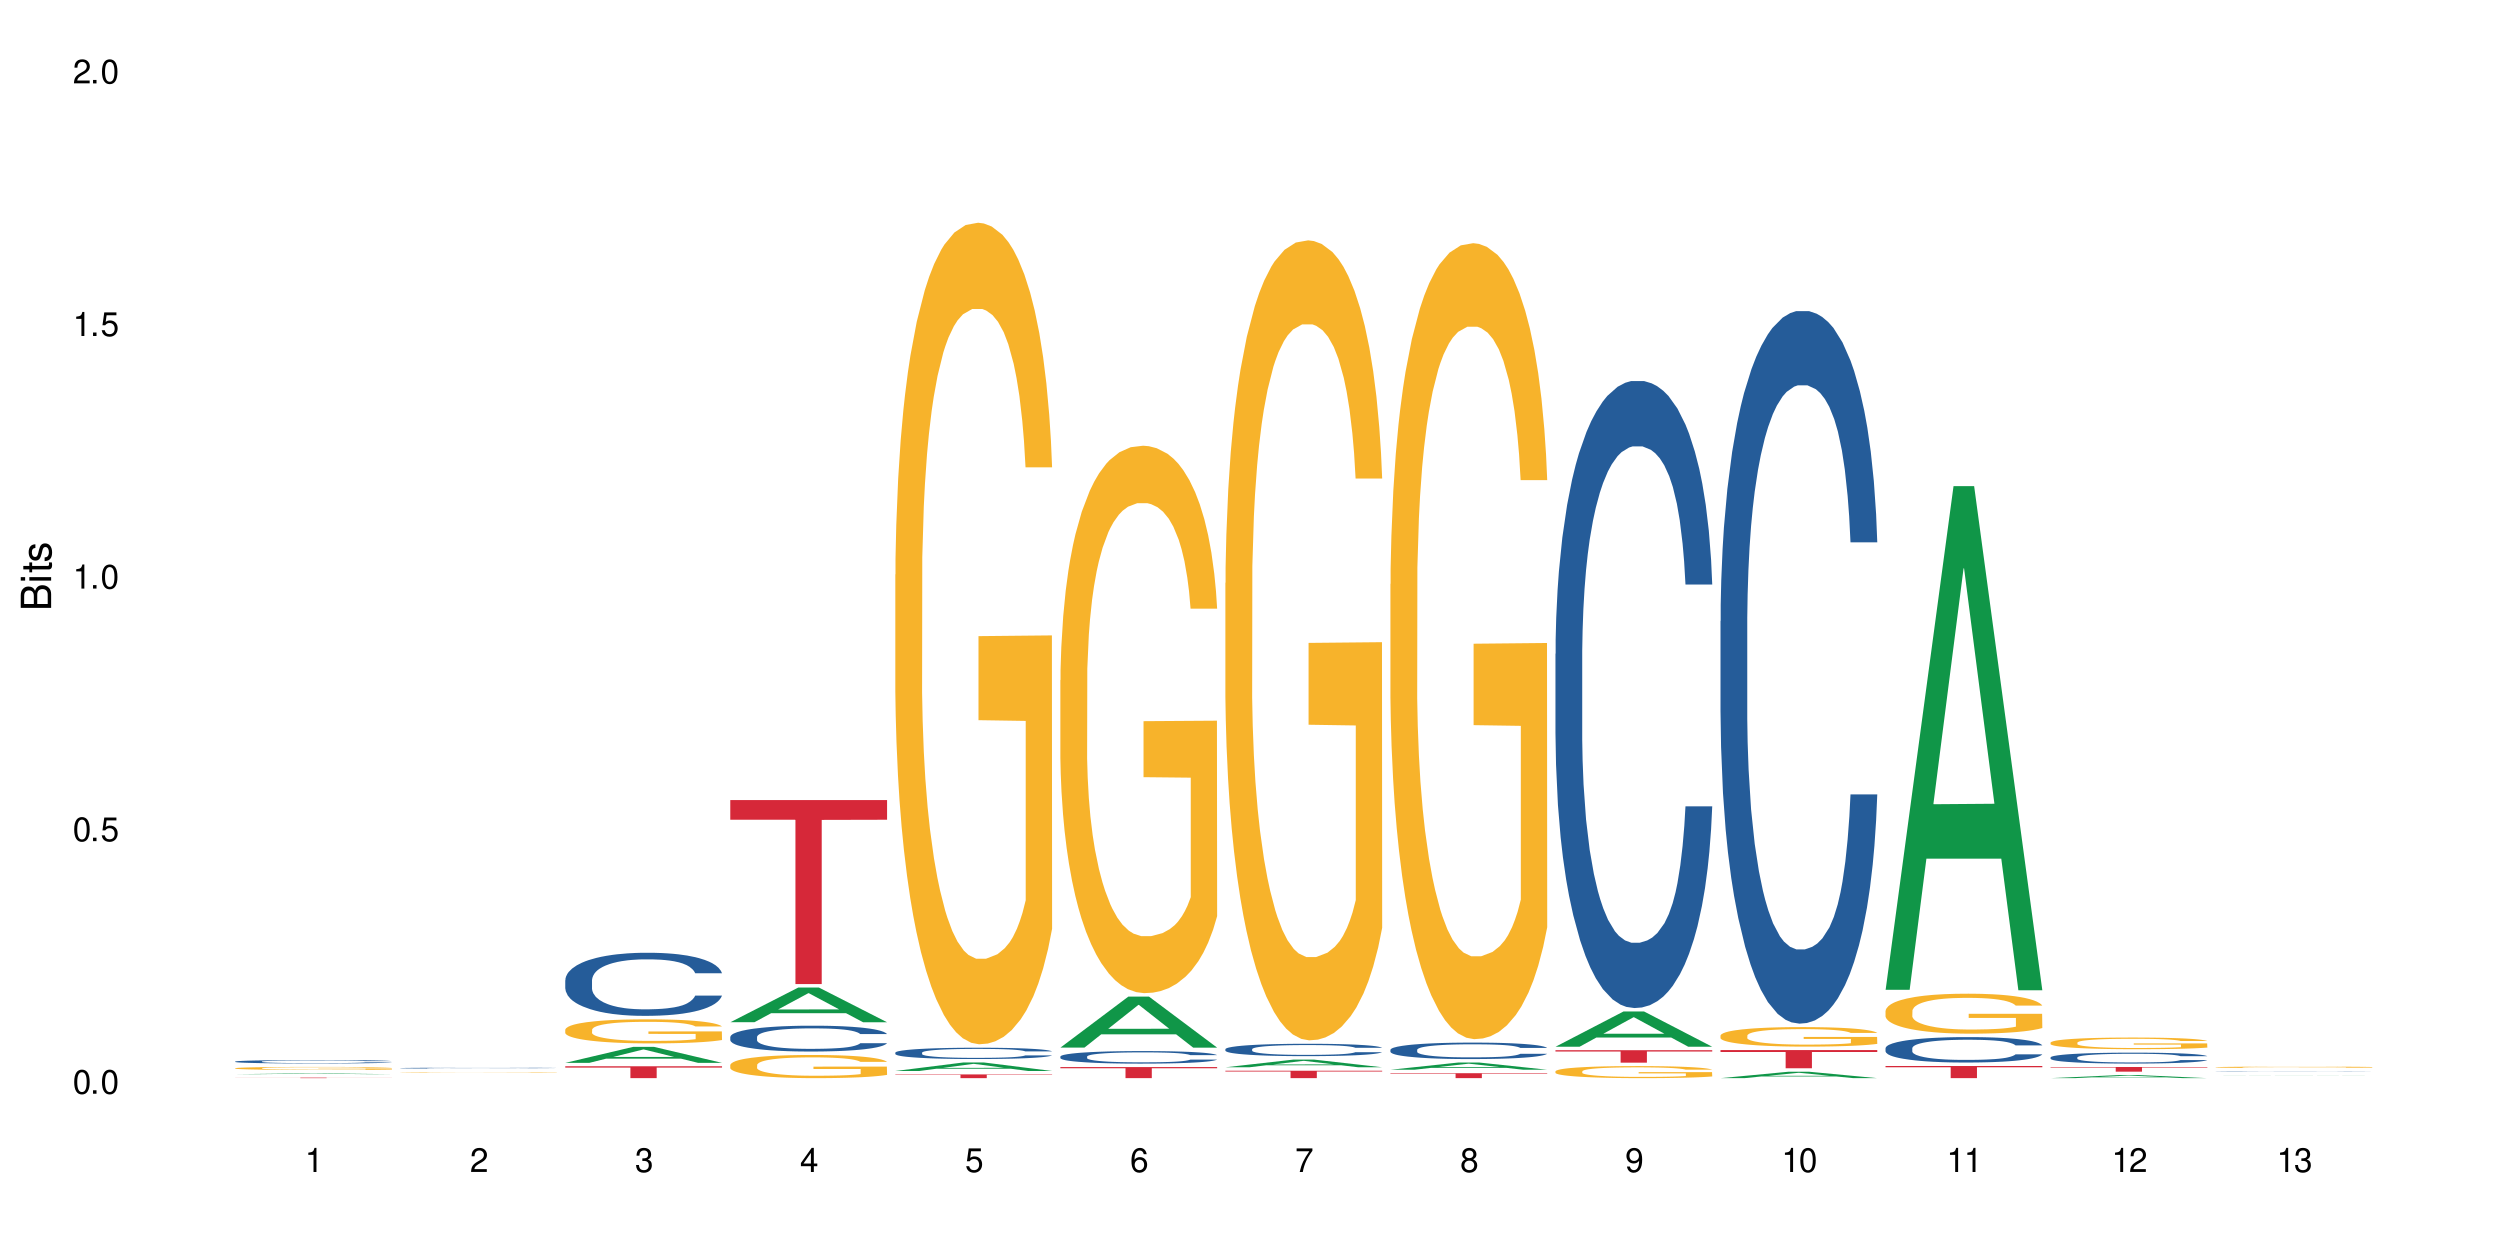 <?xml version="1.0" encoding="UTF-8"?>
<svg xmlns="http://www.w3.org/2000/svg" xmlns:xlink="http://www.w3.org/1999/xlink" width="720" height="360" viewBox="0 0 720 360">
<defs>
<g>
<g id="glyph-0-0">
</g>
<g id="glyph-0-1">
<path d="M 2.641 -6.938 C 2 -6.938 1.422 -6.656 1.078 -6.172 C 0.641 -5.562 0.406 -4.641 0.406 -3.359 C 0.406 -1.016 1.188 0.219 2.641 0.219 C 4.078 0.219 4.859 -1.016 4.859 -3.297 C 4.859 -4.641 4.656 -5.547 4.203 -6.172 C 3.844 -6.656 3.281 -6.938 2.641 -6.938 Z M 2.641 -6.188 C 3.547 -6.188 4 -5.25 4 -3.375 C 4 -1.406 3.562 -0.484 2.625 -0.484 C 1.734 -0.484 1.281 -1.438 1.281 -3.344 C 1.281 -5.25 1.734 -6.188 2.641 -6.188 Z M 2.641 -6.188 "/>
</g>
<g id="glyph-0-2">
<path d="M 1.828 -1 L 0.828 -1 L 0.828 0 L 1.828 0 Z M 1.828 -1 "/>
</g>
<g id="glyph-0-3">
<path d="M 4.562 -6.797 L 1.062 -6.797 L 0.547 -3.094 L 1.328 -3.094 C 1.719 -3.562 2.047 -3.734 2.578 -3.734 C 3.484 -3.734 4.062 -3.109 4.062 -2.094 C 4.062 -1.125 3.484 -0.531 2.578 -0.531 C 1.828 -0.531 1.375 -0.906 1.188 -1.672 L 0.328 -1.672 C 0.453 -1.109 0.547 -0.844 0.75 -0.594 C 1.125 -0.078 1.828 0.219 2.594 0.219 C 3.969 0.219 4.922 -0.781 4.922 -2.219 C 4.922 -3.562 4.031 -4.484 2.719 -4.484 C 2.25 -4.484 1.859 -4.359 1.469 -4.062 L 1.734 -5.969 L 4.562 -5.969 Z M 4.562 -6.797 "/>
</g>
<g id="glyph-0-4">
<path d="M 2.484 -4.938 L 2.484 0 L 3.328 0 L 3.328 -6.938 L 2.766 -6.938 C 2.469 -5.875 2.281 -5.734 0.984 -5.562 L 0.984 -4.938 Z M 2.484 -4.938 "/>
</g>
<g id="glyph-0-5">
<path d="M 4.859 -0.828 L 1.281 -0.828 C 1.359 -1.406 1.672 -1.781 2.5 -2.281 L 3.469 -2.828 C 4.406 -3.344 4.906 -4.062 4.906 -4.906 C 4.906 -5.484 4.672 -6.031 4.266 -6.406 C 3.859 -6.766 3.375 -6.938 2.719 -6.938 C 1.859 -6.938 1.219 -6.625 0.844 -6.031 C 0.609 -5.672 0.5 -5.234 0.484 -4.531 L 1.328 -4.531 C 1.359 -5.016 1.406 -5.281 1.531 -5.516 C 1.75 -5.938 2.188 -6.203 2.703 -6.203 C 3.469 -6.203 4.031 -5.641 4.031 -4.891 C 4.031 -4.344 3.719 -3.859 3.125 -3.516 L 2.234 -3 C 0.812 -2.172 0.406 -1.531 0.328 -0.016 L 4.859 -0.016 Z M 4.859 -0.828 "/>
</g>
<g id="glyph-0-6">
<path d="M 2.125 -3.188 L 2.578 -3.188 C 3.5 -3.188 3.984 -2.766 3.984 -1.922 C 3.984 -1.062 3.469 -0.531 2.594 -0.531 C 1.656 -0.531 1.203 -1 1.156 -2.016 L 0.312 -2.016 C 0.344 -1.453 0.438 -1.094 0.609 -0.781 C 0.953 -0.109 1.625 0.219 2.547 0.219 C 3.953 0.219 4.859 -0.625 4.859 -1.938 C 4.859 -2.828 4.516 -3.297 3.703 -3.594 C 4.344 -3.844 4.656 -4.328 4.656 -5.031 C 4.656 -6.219 3.875 -6.938 2.578 -6.938 C 1.203 -6.938 0.484 -6.172 0.453 -4.703 L 1.297 -4.703 C 1.312 -5.125 1.344 -5.359 1.453 -5.578 C 1.641 -5.969 2.062 -6.203 2.594 -6.203 C 3.344 -6.203 3.797 -5.75 3.797 -5 C 3.797 -4.516 3.609 -4.219 3.25 -4.047 C 3.016 -3.953 2.703 -3.922 2.125 -3.906 Z M 2.125 -3.188 "/>
</g>
<g id="glyph-0-7">
<path d="M 3.141 -1.672 L 3.141 0 L 3.984 0 L 3.984 -1.672 L 4.984 -1.672 L 4.984 -2.438 L 3.984 -2.438 L 3.984 -6.938 L 3.359 -6.938 L 0.266 -2.578 L 0.266 -1.672 Z M 3.141 -2.438 L 1 -2.438 L 3.141 -5.5 Z M 3.141 -2.438 "/>
</g>
<g id="glyph-0-8">
<path d="M 4.781 -5.125 C 4.609 -6.266 3.891 -6.938 2.844 -6.938 C 2.094 -6.938 1.422 -6.578 1.031 -5.953 C 0.594 -5.266 0.406 -4.422 0.406 -3.172 C 0.406 -2 0.578 -1.25 0.984 -0.641 C 1.359 -0.078 1.953 0.219 2.703 0.219 C 3.984 0.219 4.922 -0.75 4.922 -2.094 C 4.922 -3.375 4.062 -4.281 2.844 -4.281 C 2.172 -4.281 1.641 -4.031 1.281 -3.516 C 1.281 -5.234 1.828 -6.188 2.797 -6.188 C 3.391 -6.188 3.797 -5.797 3.938 -5.125 Z M 2.734 -3.531 C 3.547 -3.531 4.062 -2.953 4.062 -2.031 C 4.062 -1.156 3.484 -0.531 2.703 -0.531 C 1.922 -0.531 1.328 -1.188 1.328 -2.078 C 1.328 -2.938 1.906 -3.531 2.734 -3.531 Z M 2.734 -3.531 "/>
</g>
<g id="glyph-0-9">
<path d="M 4.984 -6.797 L 0.438 -6.797 L 0.438 -5.969 L 4.109 -5.969 C 2.5 -3.656 1.828 -2.234 1.328 0 L 2.219 0 C 2.594 -2.172 3.453 -4.047 4.984 -6.094 Z M 4.984 -6.797 "/>
</g>
<g id="glyph-0-10">
<path d="M 3.75 -3.656 C 4.469 -4.094 4.688 -4.438 4.688 -5.078 C 4.688 -6.172 3.844 -6.938 2.641 -6.938 C 1.438 -6.938 0.594 -6.172 0.594 -5.094 C 0.594 -4.438 0.812 -4.094 1.516 -3.656 C 0.734 -3.266 0.359 -2.703 0.359 -1.922 C 0.359 -0.656 1.281 0.219 2.641 0.219 C 3.984 0.219 4.922 -0.656 4.922 -1.922 C 4.922 -2.703 4.531 -3.266 3.75 -3.656 Z M 2.641 -6.188 C 3.359 -6.188 3.812 -5.75 3.812 -5.062 C 3.812 -4.406 3.344 -3.984 2.641 -3.984 C 1.922 -3.984 1.453 -4.406 1.453 -5.078 C 1.453 -5.75 1.922 -6.188 2.641 -6.188 Z M 2.641 -3.266 C 3.484 -3.266 4.062 -2.719 4.062 -1.906 C 4.062 -1.078 3.484 -0.531 2.625 -0.531 C 1.797 -0.531 1.219 -1.094 1.219 -1.906 C 1.219 -2.719 1.781 -3.266 2.641 -3.266 Z M 2.641 -3.266 "/>
</g>
<g id="glyph-0-11">
<path d="M 0.516 -1.578 C 0.672 -0.453 1.406 0.219 2.438 0.219 C 3.188 0.219 3.859 -0.141 4.266 -0.766 C 4.688 -1.453 4.891 -2.297 4.891 -3.547 C 4.891 -4.719 4.703 -5.453 4.312 -6.078 C 3.938 -6.641 3.344 -6.938 2.594 -6.938 C 1.297 -6.938 0.359 -5.969 0.359 -4.625 C 0.359 -3.344 1.234 -2.453 2.453 -2.453 C 3.094 -2.453 3.578 -2.672 4.016 -3.203 C 4 -1.484 3.469 -0.531 2.5 -0.531 C 1.906 -0.531 1.484 -0.906 1.359 -1.578 Z M 2.578 -6.203 C 3.375 -6.203 3.969 -5.531 3.969 -4.641 C 3.969 -3.797 3.391 -3.188 2.547 -3.188 C 1.734 -3.188 1.234 -3.766 1.234 -4.688 C 1.234 -5.562 1.797 -6.203 2.578 -6.203 Z M 2.578 -6.203 "/>
</g>
<g id="glyph-1-0">
</g>
<g id="glyph-1-1">
<path d="M 0 -0.953 L 0 -4.891 C 0 -5.719 -0.234 -6.344 -0.734 -6.797 C -1.188 -7.234 -1.812 -7.469 -2.5 -7.469 C -3.547 -7.469 -4.188 -7 -4.625 -5.875 C -4.984 -6.688 -5.625 -7.094 -6.531 -7.094 C -7.172 -7.094 -7.734 -6.859 -8.141 -6.391 C -8.562 -5.922 -8.75 -5.344 -8.75 -4.5 L -8.75 -0.953 Z M -4.984 -2.062 L -7.766 -2.062 L -7.766 -4.219 C -7.766 -4.844 -7.688 -5.203 -7.453 -5.5 C -7.219 -5.812 -6.859 -5.969 -6.375 -5.969 C -5.891 -5.969 -5.531 -5.812 -5.297 -5.5 C -5.062 -5.203 -4.984 -4.844 -4.984 -4.219 Z M -0.984 -2.062 L -4 -2.062 L -4 -4.781 C -4 -5.766 -3.438 -6.359 -2.484 -6.359 C -1.547 -6.359 -0.984 -5.766 -0.984 -4.781 Z M -0.984 -2.062 "/>
</g>
<g id="glyph-1-2">
<path d="M -6.281 -1.797 L -6.281 -0.797 L 0 -0.797 L 0 -1.797 Z M -8.75 -1.797 L -8.75 -0.797 L -7.484 -0.797 L -7.484 -1.797 Z M -8.75 -1.797 "/>
</g>
<g id="glyph-1-3">
<path d="M -6.281 -3.047 L -6.281 -2.016 L -8.016 -2.016 L -8.016 -1.016 L -6.281 -1.016 L -6.281 -0.172 L -5.469 -0.172 L -5.469 -1.016 L -0.719 -1.016 C -0.078 -1.016 0.281 -1.453 0.281 -2.234 C 0.281 -2.5 0.25 -2.719 0.188 -3.047 L -0.641 -3.047 C -0.609 -2.906 -0.594 -2.766 -0.594 -2.562 C -0.594 -2.141 -0.719 -2.016 -1.156 -2.016 L -5.469 -2.016 L -5.469 -3.047 Z M -6.281 -3.047 "/>
</g>
<g id="glyph-1-4">
<path d="M -4.531 -5.25 C -5.766 -5.25 -6.469 -4.422 -6.469 -2.969 C -6.469 -1.516 -5.719 -0.562 -4.547 -0.562 C -3.562 -0.562 -3.094 -1.062 -2.734 -2.562 L -2.516 -3.484 C -2.344 -4.188 -2.094 -4.469 -1.641 -4.469 C -1.047 -4.469 -0.641 -3.875 -0.641 -3 C -0.641 -2.453 -0.797 -2 -1.062 -1.75 C -1.25 -1.594 -1.422 -1.531 -1.875 -1.469 L -1.875 -0.406 C -0.422 -0.453 0.281 -1.266 0.281 -2.922 C 0.281 -4.5 -0.5 -5.516 -1.719 -5.516 C -2.656 -5.516 -3.172 -4.984 -3.469 -3.734 L -3.703 -2.766 C -3.891 -1.953 -4.156 -1.609 -4.594 -1.609 C -5.188 -1.609 -5.547 -2.125 -5.547 -2.938 C -5.547 -3.75 -5.203 -4.172 -4.531 -4.203 Z M -4.531 -5.25 "/>
</g>
</g>
</defs>
<rect x="-72" y="-36" width="864" height="432" fill="rgb(100%, 100%, 100%)" fill-opacity="1"/>
<path fill-rule="nonzero" fill="rgb(6.275%, 58.824%, 28.235%)" fill-opacity="1" d="M 67.73 309.367 L 67.777 309.367 L 87.316 309.137 L 93.25 309.137 L 112.883 309.367 L 105.984 309.367 L 101.066 309.309 L 79.5 309.309 L 74.676 309.367 L 67.73 309.367 L 81.574 309.281 L 99.086 309.281 L 90.355 309.176 L 90.164 309.176 L 81.527 309.281 L 81.574 309.281 Z M 67.73 309.367 "/>
<path fill-rule="nonzero" fill="rgb(14.51%, 36.078%, 60%)" fill-opacity="1" d="M 67.73 305.723 L 67.785 305.719 L 67.785 305.699 L 67.953 305.664 L 68.336 305.621 L 68.723 305.59 L 69.715 305.539 L 71.09 305.484 L 72.523 305.445 L 73.566 305.422 L 74.504 305.406 L 76.652 305.371 L 78.027 305.355 L 79.516 305.34 L 81.332 305.324 L 82.652 305.312 L 85.629 305.301 L 87.828 305.293 L 89.535 305.289 L 93.227 305.289 L 95.43 305.293 L 97.027 305.297 L 98.789 305.305 L 100.273 305.312 L 102.863 305.332 L 105.176 305.359 L 106.223 305.375 L 107.875 305.402 L 109.141 305.43 L 110.02 305.453 L 111.012 305.484 L 111.895 305.527 L 112.555 305.574 L 112.883 305.613 L 105.176 305.613 L 104.789 305.574 L 104.348 305.547 L 103.523 305.512 L 102.699 305.484 L 101.543 305.457 L 100.496 305.441 L 99.062 305.422 L 97.797 305.414 L 96.477 305.406 L 95.207 305.398 L 92.785 305.395 L 88.93 305.395 L 86.785 305.402 L 85.629 305.41 L 83.977 305.422 L 82.82 305.434 L 81.441 305.453 L 80.508 305.469 L 79.352 305.492 L 78.523 305.512 L 77.586 305.543 L 77.035 305.562 L 76.543 305.59 L 76.102 305.617 L 75.77 305.652 L 75.551 305.684 L 75.441 305.719 L 75.441 305.855 L 75.551 305.891 L 75.824 305.926 L 76.543 305.984 L 77.586 306.031 L 78.801 306.07 L 79.957 306.098 L 80.617 306.109 L 81.496 306.125 L 82.875 306.141 L 84.855 306.16 L 86.012 306.168 L 87.773 306.176 L 94.164 306.176 L 95.594 306.168 L 97.082 306.164 L 99.117 306.148 L 100.383 306.133 L 101.484 306.113 L 102.312 306.098 L 102.863 306.082 L 103.688 306.055 L 104.348 306.023 L 104.844 305.992 L 105.176 305.961 L 112.883 305.961 L 112.555 306 L 112.059 306.035 L 111.562 306.059 L 110.793 306.09 L 109.91 306.121 L 108.645 306.152 L 107.598 306.172 L 106.223 306.195 L 104.957 306.211 L 103.578 306.227 L 101.543 306.246 L 100.219 306.254 L 98.789 306.262 L 97.082 306.27 L 94.934 306.277 L 92.621 306.281 L 90.473 306.281 L 88.16 306.277 L 86.453 306.273 L 84.195 306.266 L 81.387 306.25 L 79.352 306.234 L 77.754 306.215 L 76.375 306.199 L 74.836 306.176 L 72.852 306.133 L 71.641 306.102 L 70.816 306.078 L 69.879 306.043 L 69.219 306.012 L 68.445 305.961 L 67.895 305.895 L 67.73 305.848 Z M 67.73 305.723 "/>
<path fill-rule="nonzero" fill="rgb(96.863%, 70.196%, 16.863%)" fill-opacity="1" d="M 67.73 307.645 L 67.785 307.645 L 67.785 307.629 L 68.008 307.594 L 68.559 307.543 L 69.273 307.504 L 70.043 307.473 L 70.539 307.453 L 71.367 307.43 L 72.082 307.414 L 73.898 307.375 L 76.211 307.344 L 77.477 307.328 L 78.91 307.312 L 80.945 307.301 L 81.883 307.293 L 84.746 307.281 L 87.996 307.273 L 91.574 307.27 L 93.227 307.27 L 95.484 307.273 L 98.566 307.281 L 100.328 307.293 L 101.707 307.301 L 103.137 307.309 L 104.898 307.324 L 106.551 307.344 L 107.875 307.363 L 109.195 307.387 L 110.297 307.414 L 111.234 307.441 L 112.059 307.477 L 112.555 307.504 L 112.883 307.531 L 105.23 307.531 L 104.789 307.504 L 104.293 307.48 L 103.469 307.457 L 102.641 307.438 L 101.816 307.422 L 100.273 307.398 L 98.953 307.387 L 97.301 307.375 L 95.703 307.367 L 93.887 307.363 L 89.867 307.363 L 87.223 307.367 L 85.684 307.375 L 84.582 307.383 L 83.039 307.395 L 82.102 307.402 L 81.551 307.41 L 79.902 307.434 L 78.801 307.457 L 78.195 307.473 L 77.422 307.496 L 76.871 307.516 L 76.266 307.551 L 75.938 307.574 L 75.496 307.629 L 75.441 307.773 L 75.605 307.805 L 75.938 307.836 L 76.375 307.863 L 77.035 307.895 L 77.699 307.918 L 78.855 307.949 L 79.844 307.969 L 80.617 307.984 L 82.102 308.008 L 82.707 308.012 L 84.141 308.027 L 85.629 308.039 L 87.445 308.047 L 88.82 308.055 L 91.023 308.059 L 93.832 308.059 L 97.137 308.051 L 99.227 308.047 L 100.66 308.039 L 101.598 308.035 L 102.754 308.023 L 103.578 308.016 L 104.348 308.008 L 105.285 307.996 L 105.285 307.805 L 91.684 307.801 L 91.684 307.711 L 112.828 307.711 L 112.883 308.023 L 111.727 308.047 L 110.297 308.066 L 108.918 308.082 L 107.488 308.098 L 105.449 308.113 L 103.797 308.121 L 101.266 308.133 L 98.953 308.141 L 96.531 308.145 L 94.383 308.148 L 89.594 308.148 L 87.168 308.141 L 85.242 308.137 L 83.48 308.129 L 81.719 308.117 L 79.516 308.102 L 78.082 308.086 L 76.598 308.07 L 75.109 308.051 L 73.789 308.027 L 72.906 308.012 L 72.027 307.992 L 71.09 307.969 L 70.207 307.941 L 69.547 307.918 L 68.941 307.887 L 68.5 307.863 L 68.062 307.824 L 67.84 307.797 L 67.73 307.773 Z M 67.73 307.645 "/>
<path fill-rule="nonzero" fill="rgb(83.922%, 15.686%, 22.353%)" fill-opacity="1" d="M 67.73 310.355 L 112.883 310.355 L 112.883 310.375 L 94.066 310.375 L 94.066 310.508 L 86.496 310.508 L 86.496 310.375 L 67.73 310.375 Z M 67.73 310.355 "/>
<path fill-rule="nonzero" fill="rgb(14.51%, 36.078%, 60%)" fill-opacity="1" d="M 115.262 307.613 L 115.316 307.613 L 115.316 307.605 L 115.48 307.598 L 115.867 307.586 L 116.254 307.578 L 117.242 307.566 L 118.621 307.551 L 120.051 307.543 L 121.098 307.535 L 122.035 307.531 L 124.184 307.523 L 125.559 307.52 L 127.047 307.516 L 128.863 307.512 L 130.184 307.508 L 133.156 307.504 L 144.555 307.504 L 146.316 307.508 L 147.805 307.508 L 150.395 307.516 L 152.707 307.52 L 153.75 307.523 L 155.402 307.531 L 156.672 307.539 L 157.551 307.543 L 158.543 307.551 L 159.422 307.562 L 160.086 307.574 L 160.414 307.586 L 152.707 307.586 L 152.32 307.574 L 151.879 307.566 L 151.055 307.559 L 150.227 307.551 L 149.07 307.547 L 148.023 307.543 L 146.594 307.535 L 145.328 307.535 L 144.004 307.531 L 142.738 307.531 L 140.316 307.527 L 137.508 307.527 L 136.461 307.531 L 133.156 307.531 L 131.504 307.535 L 130.348 307.539 L 128.973 307.543 L 128.035 307.547 L 126.879 307.555 L 126.055 307.559 L 125.117 307.566 L 124.566 307.574 L 124.07 307.578 L 123.633 307.586 L 123.301 307.594 L 123.082 307.602 L 122.969 307.613 L 122.969 307.648 L 123.082 307.656 L 123.355 307.664 L 124.07 307.68 L 125.117 307.691 L 126.328 307.703 L 127.484 307.707 L 128.145 307.711 L 129.027 307.715 L 130.402 307.719 L 132.387 307.723 L 133.543 307.727 L 135.305 307.727 L 137.121 307.73 L 139.547 307.73 L 141.691 307.727 L 144.609 307.727 L 146.648 307.723 L 147.914 307.719 L 149.016 307.715 L 149.844 307.707 L 150.395 307.703 L 151.219 307.699 L 151.879 307.691 L 152.375 307.684 L 152.707 307.676 L 160.414 307.676 L 160.086 307.684 L 159.094 307.699 L 158.324 307.707 L 157.441 307.715 L 156.176 307.723 L 155.129 307.727 L 153.75 307.734 L 152.484 307.738 L 151.109 307.742 L 149.07 307.746 L 147.75 307.75 L 146.316 307.75 L 144.609 307.754 L 133.984 307.754 L 131.727 307.75 L 128.918 307.746 L 126.879 307.742 L 125.281 307.738 L 123.906 307.734 L 122.363 307.727 L 120.383 307.719 L 119.172 307.711 L 118.344 307.703 L 117.41 307.695 L 116.746 307.688 L 115.977 307.672 L 115.426 307.656 L 115.262 307.645 Z M 115.262 307.613 "/>
<path fill-rule="nonzero" fill="rgb(96.863%, 70.196%, 16.863%)" fill-opacity="1" d="M 115.262 308.809 L 115.316 308.809 L 115.316 308.805 L 115.535 308.801 L 116.086 308.789 L 116.805 308.785 L 117.574 308.777 L 118.07 308.777 L 118.895 308.77 L 119.609 308.77 L 121.43 308.762 L 123.742 308.758 L 125.008 308.754 L 126.438 308.754 L 128.477 308.75 L 129.414 308.75 L 132.277 308.746 L 146.098 308.746 L 147.859 308.75 L 150.668 308.75 L 152.43 308.754 L 154.082 308.758 L 155.402 308.762 L 156.727 308.766 L 157.828 308.77 L 158.762 308.773 L 159.59 308.777 L 160.086 308.785 L 160.414 308.789 L 152.762 308.789 L 152.32 308.785 L 151.824 308.781 L 151 308.777 L 150.172 308.773 L 149.348 308.77 L 147.805 308.766 L 146.484 308.766 L 144.832 308.762 L 132.109 308.762 L 130.57 308.766 L 129.633 308.766 L 129.082 308.77 L 127.43 308.773 L 126.328 308.777 L 125.723 308.777 L 124.953 308.781 L 124.402 308.785 L 123.797 308.793 L 123.465 308.797 L 123.023 308.805 L 122.969 308.828 L 123.137 308.836 L 123.465 308.84 L 123.906 308.844 L 124.566 308.852 L 125.227 308.855 L 126.383 308.859 L 127.375 308.863 L 128.145 308.863 L 129.633 308.867 L 130.238 308.871 L 131.672 308.871 L 133.156 308.875 L 136.352 308.875 L 138.555 308.879 L 141.363 308.879 L 144.668 308.875 L 148.191 308.875 L 149.125 308.871 L 151.109 308.871 L 151.879 308.867 L 152.816 308.867 L 152.816 308.836 L 139.215 308.836 L 139.215 308.82 L 160.359 308.82 L 160.414 308.871 L 159.258 308.875 L 157.828 308.879 L 156.449 308.883 L 155.02 308.883 L 152.98 308.887 L 151.328 308.887 L 148.797 308.891 L 131.012 308.891 L 129.246 308.887 L 127.047 308.883 L 125.613 308.883 L 124.125 308.879 L 122.641 308.875 L 121.316 308.871 L 120.438 308.871 L 119.555 308.867 L 118.621 308.863 L 117.738 308.855 L 117.078 308.852 L 116.473 308.848 L 115.59 308.84 L 115.262 308.828 Z M 115.262 308.809 "/>
<path fill-rule="nonzero" fill="rgb(6.275%, 58.824%, 28.235%)" fill-opacity="1" d="M 162.793 306.102 L 162.84 306.098 L 182.379 301.492 L 188.312 301.492 L 207.945 306.105 L 201.047 306.105 L 196.125 304.898 L 174.562 304.898 L 169.738 306.102 L 162.793 306.102 L 176.637 304.402 L 194.148 304.398 L 185.418 302.246 L 185.32 302.242 L 185.223 302.254 L 176.59 304.398 L 176.637 304.402 Z M 162.793 306.102 "/>
<path fill-rule="nonzero" fill="rgb(14.51%, 36.078%, 60%)" fill-opacity="1" d="M 162.793 282.312 L 162.848 282.293 L 162.848 281.895 L 163.012 281.266 L 163.398 280.469 L 163.781 279.922 L 164.773 278.941 L 166.148 277.996 L 167.582 277.266 L 168.629 276.832 L 169.562 276.5 L 171.711 275.887 L 173.09 275.57 L 174.574 275.289 L 176.391 275.004 L 177.715 274.84 L 180.688 274.574 L 182.891 274.457 L 184.598 274.406 L 188.285 274.406 L 190.488 274.473 L 192.086 274.559 L 193.848 274.691 L 195.336 274.84 L 197.922 275.203 L 200.234 275.668 L 201.281 275.934 L 202.934 276.449 L 204.199 276.949 L 205.082 277.379 L 206.074 277.996 L 206.953 278.742 L 207.613 279.59 L 207.945 280.301 L 200.234 280.301 L 199.852 279.637 L 199.41 279.125 L 198.582 278.441 L 197.758 277.961 L 196.602 277.48 L 195.555 277.164 L 194.125 276.848 L 192.855 276.648 L 191.535 276.5 L 190.27 276.398 L 187.848 276.301 L 185.039 276.301 L 183.992 276.332 L 181.844 276.465 L 180.688 276.582 L 179.035 276.816 L 177.879 277.031 L 176.504 277.363 L 175.566 277.645 L 174.41 278.078 L 173.586 278.461 L 172.648 279.008 L 172.098 279.422 L 171.602 279.887 L 171.16 280.434 L 170.832 281.016 L 170.609 281.629 L 170.5 282.227 L 170.5 284.801 L 170.609 285.398 L 170.887 286.098 L 171.602 287.109 L 172.648 287.988 L 173.859 288.688 L 175.016 289.184 L 175.676 289.418 L 176.559 289.684 L 177.934 290.016 L 179.918 290.348 L 181.074 290.48 L 182.836 290.613 L 184.652 290.68 L 187.074 290.68 L 189.223 290.613 L 190.656 290.531 L 192.141 290.398 L 194.18 290.113 L 195.445 289.848 L 196.547 289.535 L 197.371 289.219 L 197.922 288.953 L 198.75 288.438 L 199.41 287.875 L 199.906 287.293 L 200.234 286.727 L 207.945 286.727 L 207.613 287.391 L 207.117 288.039 L 206.625 288.52 L 205.852 289.102 L 204.973 289.617 L 203.703 290.199 L 202.66 290.578 L 201.281 290.996 L 200.016 291.309 L 198.641 291.594 L 196.602 291.926 L 195.281 292.09 L 193.848 292.238 L 192.141 292.371 L 189.992 292.488 L 187.68 292.555 L 185.535 292.57 L 183.219 292.539 L 181.512 292.473 L 179.254 292.324 L 176.449 292.023 L 174.41 291.707 L 172.812 291.395 L 171.438 291.062 L 169.895 290.613 L 167.914 289.883 L 166.699 289.316 L 165.875 288.852 L 164.938 288.207 L 164.277 287.625 L 163.508 286.695 L 162.957 285.516 L 162.793 284.602 Z M 162.793 282.312 "/>
<path fill-rule="nonzero" fill="rgb(96.863%, 70.196%, 16.863%)" fill-opacity="1" d="M 162.793 296.535 L 162.848 296.527 L 162.848 296.402 L 163.066 296.117 L 163.617 295.723 L 164.332 295.398 L 165.105 295.145 L 165.602 295.012 L 166.426 294.824 L 167.141 294.684 L 168.957 294.398 L 171.27 294.133 L 172.539 294.02 L 173.969 293.91 L 176.008 293.789 L 176.941 293.746 L 179.805 293.645 L 183.055 293.582 L 186.633 293.562 L 188.285 293.566 L 190.543 293.594 L 193.629 293.664 L 195.391 293.727 L 196.766 293.789 L 198.199 293.871 L 199.961 294 L 201.613 294.152 L 202.934 294.305 L 204.254 294.492 L 205.355 294.695 L 206.293 294.918 L 207.117 295.184 L 207.613 295.406 L 207.945 295.629 L 200.289 295.629 L 199.852 295.406 L 199.355 295.234 L 198.527 295.027 L 197.703 294.875 L 196.875 294.754 L 195.336 294.59 L 194.012 294.488 L 192.363 294.398 L 190.766 294.34 L 188.949 294.305 L 187.848 294.289 L 184.926 294.289 L 182.285 294.336 L 180.742 294.387 L 179.641 294.438 L 178.098 294.531 L 177.164 294.605 L 176.613 294.656 L 174.961 294.855 L 173.859 295.031 L 173.254 295.152 L 172.484 295.344 L 171.934 295.512 L 171.328 295.766 L 170.996 295.957 L 170.555 296.387 L 170.5 297.527 L 170.664 297.77 L 170.996 298.031 L 171.438 298.258 L 172.098 298.5 L 172.758 298.684 L 173.914 298.93 L 174.906 299.094 L 175.676 299.203 L 177.164 299.375 L 177.77 299.43 L 179.199 299.543 L 180.688 299.633 L 182.504 299.711 L 183.883 299.746 L 186.082 299.777 L 188.891 299.777 L 192.195 299.742 L 194.289 299.691 L 195.719 299.641 L 196.656 299.594 L 197.812 299.527 L 198.641 299.461 L 199.41 299.391 L 200.348 299.285 L 200.348 297.77 L 186.746 297.762 L 186.746 297.055 L 207.891 297.047 L 207.945 299.527 L 206.789 299.695 L 205.355 299.863 L 203.98 299.988 L 202.547 300.098 L 200.512 300.215 L 198.859 300.293 L 196.324 300.383 L 194.012 300.438 L 191.59 300.477 L 189.441 300.496 L 186.91 300.5 L 184.652 300.488 L 182.23 300.449 L 180.301 300.398 L 178.539 300.336 L 176.777 300.254 L 174.574 300.121 L 173.145 300.016 L 171.656 299.879 L 170.172 299.723 L 168.848 299.551 L 167.969 299.418 L 167.086 299.266 L 166.148 299.074 L 165.27 298.859 L 164.609 298.664 L 164.004 298.441 L 163.562 298.234 L 163.121 297.949 L 162.902 297.719 L 162.793 297.523 Z M 162.793 296.535 "/>
<path fill-rule="nonzero" fill="rgb(83.922%, 15.686%, 22.353%)" fill-opacity="1" d="M 162.793 307.094 L 207.945 307.094 L 207.945 307.461 L 189.125 307.461 L 189.125 310.508 L 181.555 310.508 L 181.555 307.465 L 181.445 307.461 L 162.793 307.461 Z M 162.793 307.094 "/>
<path fill-rule="nonzero" fill="rgb(6.275%, 58.824%, 28.235%)" fill-opacity="1" d="M 210.32 294.402 L 210.371 294.395 L 229.906 284.41 L 235.84 284.41 L 255.477 294.414 L 248.578 294.414 L 243.656 291.801 L 222.094 291.801 L 217.27 294.402 L 210.32 294.402 L 224.168 290.723 L 241.68 290.711 L 232.945 286.043 L 232.852 286.035 L 232.754 286.062 L 224.117 290.711 L 224.168 290.723 Z M 210.32 294.402 "/>
<path fill-rule="nonzero" fill="rgb(14.51%, 36.078%, 60%)" fill-opacity="1" d="M 210.32 298.641 L 210.375 298.633 L 210.375 298.469 L 210.543 298.211 L 210.926 297.883 L 211.312 297.66 L 212.305 297.258 L 213.68 296.871 L 215.113 296.574 L 216.16 296.395 L 217.094 296.258 L 219.242 296.008 L 220.617 295.879 L 222.105 295.762 L 223.922 295.648 L 225.246 295.578 L 228.219 295.473 L 230.422 295.422 L 232.129 295.402 L 235.816 295.402 L 238.02 295.43 L 239.617 295.465 L 241.379 295.52 L 242.863 295.578 L 245.453 295.73 L 247.766 295.918 L 248.812 296.027 L 250.465 296.238 L 251.73 296.441 L 252.613 296.621 L 253.602 296.871 L 254.484 297.176 L 255.145 297.523 L 255.477 297.816 L 247.766 297.816 L 247.379 297.543 L 246.941 297.332 L 246.113 297.055 L 245.289 296.859 L 244.133 296.66 L 243.086 296.531 L 241.652 296.402 L 240.387 296.32 L 239.066 296.258 L 237.801 296.219 L 235.375 296.18 L 232.566 296.18 L 231.523 296.191 L 229.375 296.246 L 228.219 296.293 L 226.566 296.391 L 225.41 296.477 L 224.031 296.613 L 223.098 296.73 L 221.941 296.906 L 221.113 297.062 L 220.18 297.285 L 219.629 297.457 L 219.133 297.648 L 218.691 297.871 L 218.359 298.109 L 218.141 298.359 L 218.031 298.605 L 218.031 299.66 L 218.141 299.902 L 218.418 300.191 L 219.133 300.605 L 220.18 300.965 L 221.391 301.25 L 222.547 301.453 L 223.207 301.551 L 224.086 301.656 L 225.465 301.793 L 227.445 301.93 L 228.602 301.984 L 230.367 302.039 L 232.184 302.066 L 234.605 302.066 L 236.754 302.039 L 238.184 302.004 L 239.672 301.949 L 241.707 301.836 L 242.977 301.727 L 244.078 301.598 L 244.902 301.469 L 245.453 301.359 L 246.277 301.148 L 246.941 300.918 L 247.438 300.68 L 247.766 300.449 L 255.477 300.449 L 255.145 300.719 L 254.648 300.984 L 254.152 301.184 L 253.383 301.422 L 252.5 301.633 L 251.234 301.867 L 250.188 302.023 L 248.812 302.195 L 247.547 302.324 L 246.168 302.441 L 244.133 302.574 L 242.809 302.645 L 241.379 302.707 L 239.672 302.758 L 237.523 302.809 L 235.211 302.836 L 233.062 302.84 L 230.75 302.828 L 229.043 302.801 L 226.785 302.738 L 223.977 302.617 L 221.941 302.488 L 220.344 302.359 L 218.965 302.223 L 217.426 302.039 L 215.441 301.738 L 214.23 301.508 L 213.406 301.316 L 212.469 301.055 L 211.809 300.816 L 211.039 300.434 L 210.488 299.953 L 210.32 299.578 Z M 210.32 298.641 "/>
<path fill-rule="nonzero" fill="rgb(96.863%, 70.196%, 16.863%)" fill-opacity="1" d="M 210.32 306.691 L 210.375 306.684 L 210.375 306.562 L 210.598 306.289 L 211.148 305.91 L 211.863 305.598 L 212.633 305.355 L 213.129 305.227 L 213.957 305.043 L 214.672 304.91 L 216.488 304.637 L 218.801 304.379 L 220.066 304.27 L 221.5 304.164 L 223.539 304.051 L 224.473 304.008 L 227.336 303.91 L 230.586 303.848 L 234.164 303.832 L 235.816 303.836 L 238.074 303.859 L 241.156 303.93 L 242.922 303.988 L 244.297 304.051 L 245.73 304.129 L 247.492 304.25 L 249.145 304.398 L 250.465 304.543 L 251.785 304.727 L 252.887 304.922 L 253.824 305.137 L 254.648 305.391 L 255.145 305.605 L 255.477 305.816 L 247.82 305.816 L 247.379 305.605 L 246.887 305.441 L 246.059 305.238 L 245.234 305.094 L 244.406 304.977 L 242.863 304.816 L 241.543 304.723 L 239.891 304.637 L 238.293 304.582 L 236.477 304.543 L 235.375 304.531 L 232.457 304.531 L 229.816 304.574 L 228.273 304.625 L 227.172 304.672 L 225.629 304.762 L 224.695 304.836 L 224.145 304.887 L 222.492 305.074 L 221.391 305.246 L 220.785 305.359 L 220.012 305.543 L 219.461 305.707 L 218.855 305.953 L 218.527 306.137 L 218.086 306.551 L 218.031 307.648 L 218.195 307.879 L 218.527 308.129 L 218.965 308.348 L 219.629 308.582 L 220.289 308.758 L 221.445 308.996 L 222.438 309.152 L 223.207 309.258 L 224.695 309.422 L 225.301 309.477 L 226.73 309.586 L 228.219 309.672 L 230.035 309.746 L 231.41 309.781 L 233.613 309.812 L 236.422 309.812 L 239.727 309.773 L 241.82 309.727 L 243.25 309.676 L 244.188 309.637 L 245.344 309.566 L 246.168 309.508 L 246.941 309.441 L 247.875 309.336 L 247.875 307.879 L 234.273 307.871 L 234.273 307.191 L 255.422 307.184 L 255.477 309.566 L 254.32 309.734 L 252.887 309.891 L 251.512 310.012 L 250.078 310.117 L 248.043 310.234 L 246.391 310.305 L 243.855 310.391 L 241.543 310.445 L 239.121 310.484 L 236.973 310.5 L 234.441 310.508 L 232.184 310.496 L 229.758 310.457 L 227.832 310.41 L 226.07 310.348 L 224.309 310.27 L 222.105 310.141 L 220.672 310.039 L 219.188 309.91 L 217.699 309.758 L 216.379 309.594 L 215.496 309.465 L 214.617 309.316 L 213.68 309.137 L 212.801 308.93 L 212.137 308.738 L 211.531 308.523 L 211.094 308.324 L 210.652 308.051 L 210.43 307.832 L 210.32 307.641 Z M 210.32 306.691 "/>
<path fill-rule="nonzero" fill="rgb(83.922%, 15.686%, 22.353%)" fill-opacity="1" d="M 210.32 230.41 L 255.477 230.41 L 255.477 236.086 L 236.656 236.133 L 236.656 283.418 L 229.086 283.418 L 229.086 236.184 L 228.977 236.086 L 210.32 236.086 Z M 210.32 230.41 "/>
<path fill-rule="nonzero" fill="rgb(6.275%, 58.824%, 28.235%)" fill-opacity="1" d="M 257.852 308.441 L 257.898 308.441 L 277.438 305.992 L 283.371 305.992 L 303.004 308.445 L 296.105 308.445 L 291.188 307.805 L 269.621 307.805 L 264.797 308.441 L 257.852 308.441 L 271.695 307.539 L 289.207 307.535 L 280.477 306.391 L 280.379 306.391 L 280.285 306.398 L 271.648 307.535 L 271.695 307.539 Z M 257.852 308.441 "/>
<path fill-rule="nonzero" fill="rgb(14.51%, 36.078%, 60%)" fill-opacity="1" d="M 257.852 303.16 L 257.906 303.16 L 257.906 303.086 L 258.07 302.973 L 258.457 302.832 L 258.844 302.734 L 259.832 302.559 L 261.211 302.387 L 262.641 302.258 L 263.688 302.18 L 264.625 302.121 L 266.773 302.008 L 268.148 301.953 L 269.637 301.902 L 271.453 301.852 L 272.773 301.82 L 275.746 301.773 L 277.949 301.754 L 279.656 301.746 L 283.348 301.746 L 285.551 301.758 L 287.145 301.77 L 288.91 301.797 L 290.395 301.82 L 292.984 301.887 L 295.297 301.969 L 296.344 302.02 L 297.996 302.109 L 299.262 302.199 L 300.141 302.277 L 301.133 302.387 L 302.016 302.52 L 302.676 302.672 L 303.004 302.801 L 295.297 302.801 L 294.91 302.684 L 294.469 302.59 L 293.645 302.469 L 292.816 302.383 L 291.66 302.297 L 290.617 302.238 L 289.184 302.184 L 287.918 302.145 L 286.598 302.121 L 285.328 302.102 L 282.906 302.082 L 280.098 302.082 L 279.051 302.09 L 276.902 302.113 L 275.746 302.133 L 274.098 302.176 L 272.941 302.215 L 271.562 302.273 L 270.625 302.324 L 269.469 302.402 L 268.645 302.473 L 267.707 302.57 L 267.156 302.645 L 266.66 302.727 L 266.223 302.824 L 265.891 302.93 L 265.672 303.039 L 265.562 303.148 L 265.562 303.609 L 265.672 303.715 L 265.945 303.84 L 266.66 304.023 L 267.707 304.18 L 268.918 304.305 L 270.074 304.395 L 270.738 304.438 L 271.617 304.484 L 272.996 304.543 L 274.977 304.602 L 276.133 304.625 L 277.895 304.652 L 279.711 304.664 L 282.137 304.664 L 284.281 304.652 L 285.715 304.637 L 287.203 304.613 L 289.238 304.562 L 290.504 304.512 L 291.605 304.457 L 292.434 304.398 L 292.984 304.352 L 293.809 304.262 L 294.469 304.16 L 294.965 304.055 L 295.297 303.953 L 303.004 303.953 L 302.676 304.074 L 302.18 304.188 L 301.684 304.273 L 300.914 304.379 L 300.031 304.473 L 298.766 304.574 L 297.719 304.645 L 296.344 304.719 L 295.074 304.777 L 293.699 304.824 L 291.66 304.887 L 290.34 304.914 L 288.91 304.941 L 287.203 304.965 L 285.055 304.988 L 282.742 305 L 280.594 305 L 278.281 304.996 L 276.574 304.984 L 274.316 304.957 L 271.508 304.902 L 269.469 304.848 L 267.875 304.789 L 266.496 304.73 L 264.953 304.652 L 262.973 304.52 L 261.762 304.418 L 260.934 304.336 L 260 304.219 L 259.34 304.113 L 258.566 303.949 L 258.016 303.734 L 257.852 303.574 Z M 257.852 303.16 "/>
<path fill-rule="nonzero" fill="rgb(96.863%, 70.196%, 16.863%)" fill-opacity="1" d="M 257.852 165.488 L 257.906 165.273 L 257.906 160.953 L 258.125 151.227 L 258.676 137.832 L 259.395 126.812 L 260.164 118.168 L 260.66 113.629 L 261.484 107.148 L 262.203 102.395 L 264.02 92.672 L 266.332 83.598 L 267.598 79.707 L 269.031 76.031 L 271.066 71.926 L 272.004 70.414 L 274.867 66.957 L 278.117 64.797 L 281.695 64.148 L 283.348 64.363 L 285.605 65.23 L 288.688 67.605 L 290.449 69.766 L 291.828 71.926 L 293.258 74.738 L 295.02 79.059 L 296.672 84.242 L 297.996 89.43 L 299.316 95.914 L 300.418 102.828 L 301.352 110.391 L 302.18 119.465 L 302.676 127.027 L 303.004 134.59 L 295.352 134.59 L 294.91 127.027 L 294.414 121.195 L 293.59 114.062 L 292.762 108.879 L 291.938 104.773 L 290.395 99.152 L 289.074 95.695 L 287.422 92.672 L 285.824 90.727 L 284.008 89.43 L 282.906 88.996 L 279.988 88.996 L 277.344 90.512 L 275.805 92.238 L 274.703 93.969 L 273.16 97.207 L 272.223 99.801 L 271.672 101.531 L 270.02 108.23 L 268.918 114.277 L 268.312 118.383 L 267.543 124.867 L 266.992 130.699 L 266.387 139.344 L 266.055 145.828 L 265.617 160.52 L 265.562 199.414 L 265.727 207.625 L 266.055 216.484 L 266.496 224.262 L 267.156 232.473 L 267.82 238.742 L 268.977 247.168 L 269.965 252.785 L 270.738 256.457 L 272.223 262.293 L 272.828 264.238 L 274.262 268.129 L 275.746 271.152 L 277.566 273.746 L 278.941 275.043 L 281.145 276.121 L 283.953 276.121 L 287.258 274.824 L 289.348 273.098 L 290.781 271.367 L 291.719 269.855 L 292.875 267.48 L 293.699 265.316 L 294.469 262.941 L 295.406 259.27 L 295.406 207.625 L 281.805 207.41 L 281.805 183.207 L 302.949 182.992 L 303.004 267.48 L 301.848 273.312 L 300.418 278.93 L 299.039 283.254 L 297.609 286.926 L 295.57 291.031 L 293.918 293.625 L 291.387 296.648 L 289.074 298.594 L 286.652 299.891 L 284.504 300.539 L 281.969 300.754 L 279.711 300.324 L 277.289 299.027 L 275.363 297.297 L 273.602 295.137 L 271.84 292.328 L 269.637 287.789 L 268.203 284.117 L 266.719 279.578 L 265.23 274.176 L 263.91 268.344 L 263.027 263.805 L 262.148 258.621 L 261.211 252.137 L 260.328 244.789 L 259.668 238.094 L 259.062 230.531 L 258.621 223.398 L 258.184 213.676 L 257.961 205.895 L 257.852 199.199 Z M 257.852 165.488 "/>
<path fill-rule="nonzero" fill="rgb(83.922%, 15.686%, 22.353%)" fill-opacity="1" d="M 257.852 309.434 L 303.004 309.434 L 303.004 309.551 L 284.188 309.551 L 284.188 310.508 L 276.617 310.508 L 276.617 309.551 L 257.852 309.551 Z M 257.852 309.434 "/>
<path fill-rule="nonzero" fill="rgb(6.275%, 58.824%, 28.235%)" fill-opacity="1" d="M 305.383 301.707 L 305.43 301.695 L 324.969 287.016 L 330.902 287.016 L 350.535 301.723 L 343.637 301.723 L 338.715 297.883 L 317.152 297.883 L 312.328 301.707 L 305.383 301.707 L 319.227 296.293 L 336.738 296.281 L 328.008 289.418 L 327.91 289.402 L 327.812 289.445 L 319.18 296.281 L 319.227 296.293 Z M 305.383 301.707 "/>
<path fill-rule="nonzero" fill="rgb(14.51%, 36.078%, 60%)" fill-opacity="1" d="M 305.383 304.285 L 305.438 304.281 L 305.438 304.203 L 305.602 304.074 L 305.988 303.918 L 306.371 303.809 L 307.363 303.613 L 308.742 303.426 L 310.172 303.277 L 311.219 303.191 L 312.156 303.129 L 314.301 303.004 L 315.68 302.941 L 317.164 302.887 L 318.984 302.828 L 320.305 302.797 L 323.277 302.742 L 325.48 302.719 L 327.188 302.711 L 330.879 302.711 L 333.078 302.723 L 334.676 302.742 L 336.438 302.766 L 337.926 302.797 L 340.512 302.871 L 342.828 302.961 L 343.871 303.016 L 345.523 303.117 L 346.789 303.215 L 347.672 303.301 L 348.664 303.426 L 349.543 303.574 L 350.203 303.742 L 350.535 303.883 L 342.828 303.883 L 342.441 303.75 L 342 303.648 L 341.176 303.516 L 340.348 303.418 L 339.191 303.32 L 338.145 303.258 L 336.715 303.195 L 335.449 303.156 L 334.125 303.129 L 332.859 303.105 L 330.438 303.086 L 327.629 303.086 L 326.582 303.094 L 324.434 303.121 L 323.277 303.145 L 321.625 303.191 L 320.469 303.234 L 319.094 303.301 L 318.156 303.355 L 317 303.441 L 316.176 303.516 L 315.238 303.625 L 314.688 303.707 L 314.191 303.801 L 313.75 303.91 L 313.422 304.027 L 313.199 304.148 L 313.09 304.27 L 313.09 304.781 L 313.199 304.898 L 313.477 305.039 L 314.191 305.238 L 315.238 305.414 L 316.449 305.555 L 317.605 305.652 L 318.266 305.699 L 319.148 305.754 L 320.523 305.816 L 322.508 305.883 L 323.664 305.91 L 325.426 305.938 L 327.242 305.949 L 329.664 305.949 L 331.812 305.938 L 333.246 305.922 L 334.73 305.895 L 336.77 305.84 L 338.035 305.785 L 339.137 305.723 L 339.961 305.66 L 340.512 305.605 L 341.34 305.504 L 342 305.391 L 342.496 305.277 L 342.828 305.164 L 350.535 305.164 L 350.203 305.297 L 349.711 305.426 L 349.215 305.52 L 348.441 305.637 L 347.562 305.738 L 346.297 305.855 L 345.25 305.93 L 343.871 306.012 L 342.605 306.078 L 341.23 306.133 L 339.191 306.199 L 337.871 306.23 L 336.438 306.262 L 334.73 306.289 L 332.586 306.312 L 330.27 306.324 L 328.125 306.328 L 325.812 306.32 L 324.105 306.309 L 321.848 306.277 L 319.039 306.219 L 317 306.156 L 315.402 306.094 L 314.027 306.027 L 312.484 305.938 L 310.504 305.793 L 309.293 305.68 L 308.465 305.586 L 307.531 305.457 L 306.867 305.344 L 306.098 305.156 L 305.547 304.922 L 305.383 304.742 Z M 305.383 304.285 "/>
<path fill-rule="nonzero" fill="rgb(96.863%, 70.196%, 16.863%)" fill-opacity="1" d="M 305.383 195.895 L 305.438 195.75 L 305.438 192.871 L 305.656 186.391 L 306.207 177.465 L 306.922 170.121 L 307.695 164.359 L 308.191 161.336 L 309.016 157.02 L 309.73 153.852 L 311.551 147.371 L 313.863 141.324 L 315.129 138.73 L 316.559 136.285 L 318.598 133.547 L 319.535 132.539 L 322.398 130.238 L 325.645 128.797 L 329.227 128.367 L 330.879 128.508 L 333.137 129.086 L 336.219 130.668 L 337.98 132.109 L 339.355 133.547 L 340.789 135.422 L 342.551 138.301 L 344.203 141.754 L 345.523 145.211 L 346.848 149.531 L 347.949 154.137 L 348.883 159.176 L 349.711 165.227 L 350.203 170.266 L 350.535 175.305 L 342.883 175.305 L 342.441 170.266 L 341.945 166.375 L 341.121 161.625 L 340.293 158.168 L 339.469 155.434 L 337.926 151.691 L 336.605 149.387 L 334.953 147.371 L 333.355 146.074 L 331.539 145.211 L 330.438 144.922 L 327.52 144.922 L 324.875 145.93 L 323.332 147.082 L 322.23 148.234 L 320.691 150.395 L 319.754 152.121 L 319.203 153.273 L 317.551 157.738 L 316.449 161.77 L 315.844 164.504 L 315.074 168.824 L 314.523 172.711 L 313.918 178.473 L 313.586 182.789 L 313.145 192.582 L 313.09 218.5 L 313.258 223.969 L 313.586 229.871 L 314.027 235.055 L 314.688 240.527 L 315.348 244.703 L 316.504 250.316 L 317.496 254.062 L 318.266 256.508 L 319.754 260.398 L 320.359 261.691 L 321.793 264.285 L 323.277 266.301 L 325.094 268.027 L 326.473 268.891 L 328.676 269.613 L 331.484 269.613 L 334.785 268.746 L 336.879 267.598 L 338.312 266.445 L 339.246 265.438 L 340.402 263.852 L 341.23 262.414 L 342 260.828 L 342.938 258.383 L 342.938 223.969 L 329.336 223.824 L 329.336 207.699 L 350.48 207.555 L 350.535 263.852 L 349.379 267.738 L 347.949 271.484 L 346.57 274.363 L 345.141 276.812 L 343.102 279.547 L 341.449 281.273 L 338.918 283.289 L 336.605 284.586 L 334.18 285.449 L 332.035 285.883 L 329.5 286.027 L 327.242 285.738 L 324.82 284.875 L 322.895 283.723 L 321.129 282.281 L 319.367 280.41 L 317.164 277.387 L 315.734 274.938 L 314.246 271.914 L 312.762 268.316 L 311.438 264.43 L 310.559 261.406 L 309.676 257.949 L 308.742 253.629 L 307.859 248.734 L 307.199 244.27 L 306.594 239.23 L 306.152 234.48 L 305.711 228 L 305.492 222.816 L 305.383 218.355 Z M 305.383 195.895 "/>
<path fill-rule="nonzero" fill="rgb(83.922%, 15.686%, 22.353%)" fill-opacity="1" d="M 305.383 307.316 L 350.535 307.316 L 350.535 307.66 L 331.719 307.66 L 331.719 310.508 L 324.145 310.508 L 324.145 307.664 L 324.035 307.66 L 305.383 307.66 Z M 305.383 307.316 "/>
<path fill-rule="nonzero" fill="rgb(6.275%, 58.824%, 28.235%)" fill-opacity="1" d="M 352.91 307.371 L 352.961 307.371 L 372.496 305.164 L 378.43 305.164 L 398.066 307.375 L 391.168 307.375 L 386.246 306.797 L 364.684 306.797 L 359.859 307.371 L 352.91 307.371 L 366.758 306.559 L 384.27 306.555 L 375.535 305.523 L 375.441 305.523 L 375.344 305.527 L 366.707 306.555 L 366.758 306.559 Z M 352.91 307.371 "/>
<path fill-rule="nonzero" fill="rgb(14.51%, 36.078%, 60%)" fill-opacity="1" d="M 352.91 302.16 L 352.969 302.156 L 352.969 302.078 L 353.133 301.953 L 353.52 301.797 L 353.902 301.691 L 354.895 301.5 L 356.27 301.312 L 357.703 301.168 L 358.75 301.086 L 359.684 301.02 L 361.832 300.898 L 363.211 300.836 L 364.695 300.781 L 366.512 300.727 L 367.836 300.695 L 370.809 300.641 L 373.012 300.617 L 374.719 300.609 L 378.406 300.609 L 380.609 300.621 L 382.207 300.637 L 383.969 300.664 L 385.457 300.695 L 388.043 300.766 L 390.355 300.855 L 391.402 300.91 L 393.055 301.008 L 394.32 301.109 L 395.203 301.191 L 396.195 301.312 L 397.074 301.461 L 397.734 301.625 L 398.066 301.766 L 390.355 301.766 L 389.973 301.637 L 389.531 301.535 L 388.703 301.402 L 387.879 301.305 L 386.723 301.211 L 385.676 301.148 L 384.246 301.09 L 382.977 301.047 L 381.656 301.02 L 380.391 301 L 377.965 300.98 L 375.16 300.98 L 374.113 300.988 L 371.965 301.012 L 370.809 301.035 L 369.156 301.082 L 368 301.125 L 366.625 301.188 L 365.688 301.246 L 364.531 301.328 L 363.703 301.402 L 362.77 301.512 L 362.219 301.594 L 361.723 301.684 L 361.281 301.793 L 360.953 301.906 L 360.73 302.027 L 360.621 302.145 L 360.621 302.648 L 360.73 302.766 L 361.008 302.902 L 361.723 303.102 L 362.77 303.273 L 363.98 303.41 L 365.137 303.508 L 365.797 303.555 L 366.68 303.605 L 368.055 303.672 L 370.039 303.738 L 371.195 303.762 L 372.957 303.789 L 374.773 303.801 L 377.195 303.801 L 379.344 303.789 L 380.773 303.773 L 382.262 303.746 L 384.301 303.691 L 385.566 303.641 L 386.668 303.578 L 387.492 303.516 L 388.043 303.465 L 388.871 303.363 L 389.531 303.25 L 390.027 303.137 L 390.355 303.027 L 398.066 303.027 L 397.734 303.156 L 397.238 303.285 L 396.742 303.379 L 395.973 303.492 L 395.094 303.594 L 393.824 303.707 L 392.781 303.781 L 391.402 303.863 L 390.137 303.926 L 388.758 303.98 L 386.723 304.047 L 385.402 304.078 L 383.969 304.109 L 382.262 304.133 L 380.113 304.156 L 377.801 304.168 L 375.652 304.172 L 373.34 304.168 L 371.633 304.152 L 369.375 304.125 L 366.566 304.066 L 364.531 304.004 L 362.934 303.941 L 361.559 303.875 L 360.016 303.789 L 358.031 303.645 L 356.82 303.535 L 355.996 303.441 L 355.059 303.316 L 354.398 303.203 L 353.629 303.02 L 353.078 302.789 L 352.91 302.609 Z M 352.91 302.16 "/>
<path fill-rule="nonzero" fill="rgb(96.863%, 70.196%, 16.863%)" fill-opacity="1" d="M 352.91 167.902 L 352.969 167.691 L 352.969 163.484 L 353.188 154.016 L 353.738 140.969 L 354.453 130.238 L 355.227 121.824 L 355.719 117.402 L 356.547 111.09 L 357.262 106.461 L 359.078 96.992 L 361.391 88.156 L 362.66 84.367 L 364.09 80.793 L 366.129 76.793 L 367.062 75.32 L 369.926 71.953 L 373.176 69.852 L 376.754 69.219 L 378.406 69.43 L 380.664 70.273 L 383.75 72.586 L 385.512 74.691 L 386.887 76.793 L 388.32 79.531 L 390.082 83.738 L 391.734 88.789 L 393.055 93.836 L 394.375 100.148 L 395.477 106.883 L 396.414 114.246 L 397.238 123.086 L 397.734 130.449 L 398.066 137.812 L 390.41 137.812 L 389.973 130.449 L 389.477 124.77 L 388.648 117.824 L 387.824 112.773 L 386.996 108.777 L 385.457 103.305 L 384.133 99.941 L 382.48 96.992 L 380.887 95.102 L 379.066 93.836 L 377.965 93.418 L 375.047 93.418 L 372.406 94.891 L 370.863 96.574 L 369.762 98.258 L 368.219 101.414 L 367.285 103.938 L 366.734 105.621 L 365.082 112.145 L 363.98 118.035 L 363.375 122.031 L 362.602 128.344 L 362.055 134.027 L 361.445 142.441 L 361.117 148.754 L 360.676 163.062 L 360.621 200.938 L 360.785 208.934 L 361.117 217.559 L 361.559 225.133 L 362.219 233.129 L 362.879 239.23 L 364.035 247.438 L 365.027 252.91 L 365.797 256.484 L 367.285 262.168 L 367.891 264.059 L 369.32 267.848 L 370.809 270.793 L 372.625 273.316 L 374.004 274.582 L 376.203 275.633 L 379.012 275.633 L 382.316 274.371 L 384.41 272.688 L 385.84 271.004 L 386.777 269.531 L 387.934 267.215 L 388.758 265.113 L 389.531 262.797 L 390.465 259.219 L 390.465 208.934 L 376.867 208.723 L 376.867 185.156 L 398.012 184.945 L 398.066 267.215 L 396.91 272.898 L 395.477 278.367 L 394.102 282.578 L 392.668 286.152 L 390.633 290.152 L 388.98 292.676 L 386.445 295.621 L 384.133 297.516 L 381.711 298.777 L 379.562 299.41 L 377.031 299.621 L 374.773 299.199 L 372.352 297.938 L 370.422 296.254 L 368.66 294.148 L 366.898 291.414 L 364.695 286.996 L 363.266 283.418 L 361.777 279 L 360.289 273.738 L 358.969 268.059 L 358.09 263.641 L 357.207 258.59 L 356.27 252.277 L 355.391 245.125 L 354.73 238.602 L 354.125 231.234 L 353.684 224.293 L 353.242 214.824 L 353.023 207.25 L 352.91 200.727 Z M 352.91 167.902 "/>
<path fill-rule="nonzero" fill="rgb(83.922%, 15.686%, 22.353%)" fill-opacity="1" d="M 352.91 308.363 L 398.066 308.363 L 398.066 308.594 L 379.246 308.594 L 379.246 310.508 L 371.676 310.508 L 371.676 308.598 L 371.566 308.594 L 352.91 308.594 Z M 352.91 308.363 "/>
<path fill-rule="nonzero" fill="rgb(6.275%, 58.824%, 28.235%)" fill-opacity="1" d="M 400.441 308.082 L 400.492 308.082 L 420.027 306.004 L 425.961 306.004 L 445.598 308.086 L 438.699 308.086 L 433.777 307.539 L 412.215 307.539 L 407.391 308.082 L 400.441 308.082 L 414.289 307.316 L 431.801 307.312 L 423.066 306.344 L 422.973 306.34 L 422.875 306.348 L 414.238 307.312 L 414.289 307.316 Z M 400.441 308.082 "/>
<path fill-rule="nonzero" fill="rgb(14.51%, 36.078%, 60%)" fill-opacity="1" d="M 400.441 302.336 L 400.496 302.328 L 400.496 302.227 L 400.664 302.062 L 401.047 301.852 L 401.434 301.711 L 402.426 301.453 L 403.801 301.207 L 405.234 301.016 L 406.277 300.902 L 407.215 300.816 L 409.363 300.656 L 410.738 300.574 L 412.227 300.5 L 414.043 300.426 L 415.363 300.383 L 418.34 300.312 L 420.539 300.285 L 422.246 300.27 L 425.938 300.27 L 428.141 300.289 L 429.738 300.309 L 431.5 300.344 L 432.984 300.383 L 435.574 300.477 L 437.887 300.602 L 438.934 300.668 L 440.586 300.805 L 441.852 300.934 L 442.73 301.047 L 443.723 301.207 L 444.605 301.402 L 445.266 301.621 L 445.598 301.809 L 437.887 301.809 L 437.5 301.637 L 437.062 301.5 L 436.234 301.324 L 435.41 301.199 L 434.254 301.074 L 433.207 300.988 L 431.773 300.906 L 430.508 300.855 L 429.188 300.816 L 427.918 300.789 L 425.496 300.766 L 422.688 300.766 L 421.641 300.773 L 419.496 300.809 L 418.34 300.84 L 416.688 300.898 L 415.531 300.957 L 414.152 301.043 L 413.219 301.117 L 412.062 301.227 L 411.234 301.328 L 410.301 301.473 L 409.75 301.578 L 409.254 301.699 L 408.812 301.844 L 408.48 301.996 L 408.262 302.156 L 408.152 302.312 L 408.152 302.984 L 408.262 303.141 L 408.535 303.324 L 409.254 303.586 L 410.301 303.816 L 411.512 304 L 412.668 304.129 L 413.328 304.191 L 414.207 304.258 L 415.586 304.344 L 417.566 304.434 L 418.723 304.469 L 420.484 304.5 L 422.305 304.52 L 424.727 304.52 L 426.875 304.5 L 428.305 304.48 L 429.793 304.445 L 431.828 304.371 L 433.098 304.301 L 434.195 304.219 L 435.023 304.137 L 435.574 304.066 L 436.398 303.934 L 437.062 303.785 L 437.555 303.633 L 437.887 303.488 L 445.598 303.488 L 445.266 303.66 L 444.77 303.828 L 444.273 303.957 L 443.504 304.105 L 442.621 304.242 L 441.355 304.395 L 440.309 304.492 L 438.934 304.602 L 437.668 304.684 L 436.289 304.758 L 434.254 304.844 L 432.93 304.887 L 431.5 304.926 L 429.793 304.961 L 427.645 304.992 L 425.332 305.008 L 423.184 305.012 L 420.871 305.004 L 419.164 304.988 L 416.906 304.949 L 414.098 304.871 L 412.062 304.789 L 410.465 304.707 L 409.086 304.617 L 407.547 304.5 L 405.562 304.312 L 404.352 304.164 L 403.527 304.043 L 402.59 303.875 L 401.93 303.723 L 401.156 303.48 L 400.605 303.172 L 400.441 302.934 Z M 400.441 302.336 "/>
<path fill-rule="nonzero" fill="rgb(96.863%, 70.196%, 16.863%)" fill-opacity="1" d="M 400.441 168.223 L 400.496 168.016 L 400.496 163.828 L 400.719 154.406 L 401.27 141.426 L 401.984 130.75 L 402.754 122.375 L 403.25 117.977 L 404.078 111.695 L 404.793 107.09 L 406.609 97.672 L 408.922 88.879 L 410.188 85.109 L 411.621 81.551 L 413.656 77.57 L 414.594 76.105 L 417.457 72.758 L 420.707 70.664 L 424.285 70.035 L 425.938 70.246 L 428.195 71.082 L 431.277 73.387 L 433.039 75.477 L 434.418 77.57 L 435.848 80.293 L 437.609 84.48 L 439.262 89.504 L 440.586 94.531 L 441.906 100.809 L 443.008 107.512 L 443.945 114.836 L 444.77 123.629 L 445.266 130.957 L 445.598 138.285 L 437.941 138.285 L 437.5 130.957 L 437.004 125.305 L 436.18 118.398 L 435.355 113.371 L 434.527 109.395 L 432.984 103.949 L 431.664 100.602 L 430.012 97.672 L 428.414 95.785 L 426.598 94.531 L 425.496 94.109 L 422.578 94.109 L 419.934 95.578 L 418.395 97.25 L 417.293 98.926 L 415.75 102.066 L 414.812 104.578 L 414.262 106.254 L 412.613 112.742 L 411.512 118.605 L 410.906 122.582 L 410.133 128.863 L 409.582 134.516 L 408.977 142.891 L 408.648 149.172 L 408.207 163.41 L 408.152 201.094 L 408.316 209.047 L 408.648 217.633 L 409.086 225.168 L 409.75 233.125 L 410.41 239.195 L 411.566 247.359 L 412.555 252.805 L 413.328 256.363 L 414.812 262.016 L 415.422 263.898 L 416.852 267.668 L 418.34 270.598 L 420.156 273.109 L 421.531 274.367 L 423.734 275.414 L 426.543 275.414 L 429.848 274.156 L 431.941 272.484 L 433.371 270.809 L 434.309 269.344 L 435.465 267.039 L 436.289 264.945 L 437.062 262.645 L 437.996 259.086 L 437.996 209.047 L 424.395 208.84 L 424.395 185.391 L 445.539 185.18 L 445.598 267.039 L 444.438 272.691 L 443.008 278.137 L 441.633 282.324 L 440.199 285.883 L 438.16 289.859 L 436.512 292.371 L 433.977 295.305 L 431.664 297.188 L 429.242 298.445 L 427.094 299.07 L 424.562 299.281 L 422.305 298.863 L 419.879 297.605 L 417.953 295.93 L 416.191 293.836 L 414.43 291.117 L 412.227 286.719 L 410.793 283.16 L 409.309 278.766 L 407.82 273.531 L 406.5 267.879 L 405.617 263.48 L 404.738 258.457 L 403.801 252.176 L 402.922 245.059 L 402.258 238.566 L 401.652 231.238 L 401.215 224.332 L 400.773 214.91 L 400.551 207.375 L 400.441 200.883 Z M 400.441 168.223 "/>
<path fill-rule="nonzero" fill="rgb(83.922%, 15.686%, 22.353%)" fill-opacity="1" d="M 400.441 309.074 L 445.598 309.074 L 445.598 309.227 L 426.777 309.227 L 426.777 310.508 L 419.207 310.508 L 419.207 309.23 L 419.098 309.227 L 400.441 309.227 Z M 400.441 309.074 "/>
<path fill-rule="nonzero" fill="rgb(6.275%, 58.824%, 28.235%)" fill-opacity="1" d="M 447.973 301.461 L 448.02 301.449 L 467.559 291.309 L 473.492 291.309 L 493.125 301.469 L 486.227 301.469 L 481.309 298.816 L 459.742 298.816 L 454.918 301.461 L 447.973 301.461 L 461.816 297.719 L 479.328 297.711 L 470.598 292.969 L 470.5 292.961 L 470.406 292.988 L 461.77 297.711 L 461.816 297.719 Z M 447.973 301.461 "/>
<path fill-rule="nonzero" fill="rgb(14.51%, 36.078%, 60%)" fill-opacity="1" d="M 447.973 188.309 L 448.027 188.145 L 448.027 184.184 L 448.191 177.91 L 448.578 169.988 L 448.965 164.539 L 449.953 154.801 L 451.332 145.391 L 452.762 138.129 L 453.809 133.836 L 454.746 130.535 L 456.895 124.43 L 458.27 121.293 L 459.758 118.488 L 461.574 115.68 L 462.895 114.031 L 465.867 111.387 L 468.07 110.234 L 469.777 109.738 L 473.469 109.738 L 475.672 110.398 L 477.266 111.223 L 479.027 112.543 L 480.516 114.031 L 483.105 117.66 L 485.418 122.281 L 486.465 124.926 L 488.113 130.043 L 489.383 134.992 L 490.262 139.285 L 491.254 145.391 L 492.137 152.82 L 492.797 161.238 L 493.125 168.336 L 485.418 168.336 L 485.031 161.734 L 484.59 156.617 L 483.766 149.848 L 482.938 145.062 L 481.781 140.273 L 480.734 137.141 L 479.305 134.004 L 478.039 132.023 L 476.715 130.535 L 475.449 129.547 L 473.027 128.555 L 470.219 128.555 L 469.172 128.887 L 467.023 130.207 L 465.867 131.363 L 464.215 133.672 L 463.059 135.82 L 461.684 139.121 L 460.746 141.926 L 459.59 146.219 L 458.766 150.016 L 457.828 155.461 L 457.277 159.59 L 456.781 164.211 L 456.344 169.656 L 456.012 175.434 L 455.793 181.543 L 455.68 187.484 L 455.68 213.07 L 455.793 219.012 L 456.066 225.945 L 456.781 236.016 L 457.828 244.762 L 459.039 251.695 L 460.195 256.648 L 460.859 258.957 L 461.738 261.598 L 463.117 264.902 L 465.098 268.203 L 466.254 269.523 L 468.016 270.844 L 469.832 271.504 L 472.258 271.504 L 474.402 270.844 L 475.836 270.02 L 477.32 268.699 L 479.359 265.891 L 480.625 263.25 L 481.727 260.113 L 482.555 256.977 L 483.105 254.336 L 483.93 249.219 L 484.59 243.605 L 485.086 237.828 L 485.418 232.219 L 493.125 232.219 L 492.797 238.82 L 492.301 245.258 L 491.805 250.043 L 491.035 255.82 L 490.152 260.938 L 488.887 266.715 L 487.84 270.512 L 486.465 274.641 L 485.195 277.777 L 483.82 280.582 L 481.781 283.883 L 480.461 285.535 L 479.027 287.02 L 477.32 288.34 L 475.176 289.496 L 472.863 290.156 L 470.715 290.32 L 468.402 289.992 L 466.695 289.332 L 464.438 287.844 L 461.629 284.875 L 459.59 281.738 L 457.996 278.602 L 456.617 275.301 L 455.074 270.844 L 453.094 263.582 L 451.883 257.969 L 451.055 253.348 L 450.121 246.91 L 449.461 241.133 L 448.688 231.887 L 448.137 220.168 L 447.973 211.09 Z M 447.973 188.309 "/>
<path fill-rule="nonzero" fill="rgb(96.863%, 70.196%, 16.863%)" fill-opacity="1" d="M 447.973 308.523 L 448.027 308.52 L 448.027 308.457 L 448.246 308.312 L 448.797 308.117 L 449.516 307.953 L 450.285 307.828 L 450.781 307.762 L 451.605 307.664 L 452.324 307.594 L 454.141 307.453 L 456.453 307.32 L 457.719 307.262 L 459.152 307.207 L 461.188 307.148 L 462.125 307.125 L 464.988 307.074 L 468.238 307.043 L 471.816 307.035 L 473.469 307.039 L 475.727 307.051 L 478.809 307.086 L 480.57 307.117 L 481.949 307.148 L 483.379 307.191 L 485.141 307.254 L 486.793 307.328 L 488.113 307.406 L 489.438 307.5 L 490.539 307.602 L 491.473 307.715 L 492.301 307.848 L 492.797 307.957 L 493.125 308.066 L 485.473 308.066 L 485.031 307.957 L 484.535 307.871 L 483.711 307.766 L 482.883 307.691 L 482.059 307.629 L 480.516 307.547 L 479.195 307.496 L 477.543 307.453 L 475.945 307.426 L 474.129 307.406 L 473.027 307.398 L 470.109 307.398 L 467.465 307.422 L 465.922 307.445 L 464.824 307.473 L 463.281 307.52 L 462.344 307.559 L 461.793 307.582 L 460.141 307.68 L 459.039 307.77 L 458.434 307.832 L 457.664 307.926 L 457.113 308.012 L 456.508 308.137 L 456.176 308.234 L 455.738 308.449 L 455.68 309.02 L 455.848 309.141 L 456.176 309.27 L 456.617 309.383 L 457.277 309.504 L 457.938 309.598 L 459.094 309.719 L 460.086 309.805 L 460.859 309.855 L 462.344 309.941 L 462.949 309.973 L 464.383 310.027 L 465.867 310.074 L 467.688 310.109 L 469.062 310.129 L 471.266 310.145 L 474.074 310.145 L 477.379 310.125 L 479.469 310.102 L 480.902 310.074 L 481.836 310.055 L 482.992 310.02 L 483.82 309.988 L 484.59 309.953 L 485.527 309.898 L 485.527 309.141 L 471.926 309.137 L 471.926 308.781 L 493.07 308.777 L 493.125 310.02 L 491.969 310.105 L 490.539 310.188 L 489.16 310.25 L 487.73 310.305 L 485.691 310.363 L 484.039 310.402 L 481.508 310.445 L 479.195 310.477 L 476.773 310.496 L 474.625 310.504 L 472.09 310.508 L 469.832 310.5 L 467.41 310.48 L 465.484 310.457 L 463.723 310.426 L 461.957 310.383 L 459.758 310.316 L 458.324 310.262 L 456.836 310.195 L 455.352 310.117 L 454.031 310.031 L 453.148 309.965 L 452.266 309.887 L 451.332 309.793 L 450.449 309.688 L 449.789 309.586 L 449.184 309.477 L 448.742 309.371 L 448.301 309.23 L 448.082 309.113 L 447.973 309.016 Z M 447.973 308.523 "/>
<path fill-rule="nonzero" fill="rgb(83.922%, 15.686%, 22.353%)" fill-opacity="1" d="M 447.973 302.457 L 493.125 302.457 L 493.125 302.844 L 474.309 302.844 L 474.309 306.047 L 466.734 306.047 L 466.734 302.848 L 466.625 302.844 L 447.973 302.844 Z M 447.973 302.457 "/>
<path fill-rule="nonzero" fill="rgb(6.275%, 58.824%, 28.235%)" fill-opacity="1" d="M 495.504 310.504 L 495.551 310.504 L 515.09 308.66 L 521.023 308.66 L 540.656 310.508 L 533.758 310.508 L 528.836 310.023 L 507.273 310.023 L 502.449 310.504 L 495.504 310.504 L 509.348 309.824 L 526.859 309.824 L 518.129 308.961 L 518.031 308.957 L 517.934 308.965 L 509.301 309.824 L 509.348 309.824 Z M 495.504 310.504 "/>
<path fill-rule="nonzero" fill="rgb(14.51%, 36.078%, 60%)" fill-opacity="1" d="M 495.504 178.887 L 495.559 178.699 L 495.559 174.195 L 495.723 167.07 L 496.109 158.066 L 496.492 151.875 L 497.484 140.809 L 498.863 130.113 L 500.293 121.859 L 501.34 116.984 L 502.277 113.23 L 504.422 106.293 L 505.801 102.727 L 507.285 99.539 L 509.105 96.348 L 510.426 94.473 L 513.398 91.473 L 515.602 90.16 L 517.309 89.598 L 520.996 89.598 L 523.199 90.348 L 524.797 91.285 L 526.559 92.785 L 528.047 94.473 L 530.633 98.602 L 532.945 103.852 L 533.992 106.855 L 535.645 112.668 L 536.91 118.297 L 537.793 123.176 L 538.785 130.113 L 539.664 138.555 L 540.324 148.121 L 540.656 156.188 L 532.945 156.188 L 532.562 148.684 L 532.121 142.871 L 531.297 135.18 L 530.469 129.738 L 529.312 124.301 L 528.266 120.734 L 526.836 117.172 L 525.566 114.922 L 524.246 113.23 L 522.98 112.105 L 520.559 110.98 L 517.75 110.98 L 516.703 111.355 L 514.555 112.855 L 513.398 114.172 L 511.746 116.797 L 510.59 119.234 L 509.215 122.988 L 508.277 126.176 L 507.121 131.051 L 506.297 135.367 L 505.359 141.559 L 504.809 146.246 L 504.312 151.5 L 503.871 157.688 L 503.543 164.254 L 503.32 171.195 L 503.211 177.949 L 503.211 207.023 L 503.32 213.777 L 503.598 221.656 L 504.312 233.098 L 505.359 243.039 L 506.57 250.918 L 507.727 256.547 L 508.387 259.172 L 509.27 262.172 L 510.645 265.926 L 512.629 269.676 L 513.785 271.176 L 515.547 272.68 L 517.363 273.43 L 519.785 273.43 L 521.934 272.68 L 523.367 271.738 L 524.852 270.238 L 526.891 267.051 L 528.156 264.051 L 529.258 260.484 L 530.082 256.922 L 530.633 253.918 L 531.461 248.105 L 532.121 241.727 L 532.617 235.16 L 532.945 228.785 L 540.656 228.785 L 540.324 236.285 L 539.832 243.602 L 539.336 249.043 L 538.562 255.609 L 537.684 261.422 L 536.418 267.988 L 535.371 272.301 L 533.992 276.992 L 532.727 280.555 L 531.352 283.746 L 529.312 287.496 L 527.992 289.371 L 526.559 291.062 L 524.852 292.562 L 522.703 293.875 L 520.391 294.625 L 518.246 294.812 L 515.934 294.438 L 514.227 293.688 L 511.969 292 L 509.16 288.621 L 507.121 285.059 L 505.523 281.496 L 504.148 277.742 L 502.605 272.68 L 500.625 264.426 L 499.414 258.047 L 498.586 252.793 L 497.648 245.477 L 496.988 238.914 L 496.219 228.406 L 495.668 215.09 L 495.504 204.773 Z M 495.504 178.887 "/>
<path fill-rule="nonzero" fill="rgb(96.863%, 70.196%, 16.863%)" fill-opacity="1" d="M 495.504 298.211 L 495.559 298.207 L 495.559 298.105 L 495.777 297.871 L 496.328 297.555 L 497.043 297.293 L 497.816 297.086 L 498.312 296.98 L 499.137 296.824 L 499.852 296.711 L 501.668 296.48 L 503.984 296.266 L 505.25 296.172 L 506.68 296.086 L 508.719 295.988 L 509.652 295.949 L 512.52 295.867 L 515.766 295.816 L 519.348 295.801 L 520.996 295.809 L 523.254 295.828 L 526.34 295.883 L 528.102 295.938 L 529.477 295.988 L 530.91 296.055 L 532.672 296.156 L 534.324 296.281 L 535.645 296.402 L 536.965 296.559 L 538.066 296.723 L 539.004 296.902 L 539.832 297.117 L 540.324 297.297 L 540.656 297.477 L 533.004 297.477 L 532.562 297.297 L 532.066 297.16 L 531.238 296.988 L 530.414 296.867 L 529.59 296.77 L 528.047 296.633 L 526.723 296.551 L 525.074 296.48 L 523.477 296.434 L 521.66 296.402 L 520.559 296.395 L 517.641 296.395 L 514.996 296.43 L 513.453 296.469 L 512.352 296.512 L 510.812 296.59 L 509.875 296.648 L 509.324 296.691 L 507.672 296.852 L 506.57 296.996 L 505.965 297.094 L 505.195 297.246 L 504.645 297.383 L 504.039 297.59 L 503.707 297.746 L 503.266 298.094 L 503.211 299.02 L 503.375 299.215 L 503.707 299.426 L 504.148 299.609 L 504.809 299.805 L 505.469 299.953 L 506.625 300.156 L 507.617 300.289 L 508.387 300.375 L 509.875 300.516 L 510.48 300.559 L 511.91 300.652 L 513.398 300.727 L 515.215 300.785 L 516.594 300.816 L 518.797 300.844 L 521.602 300.844 L 524.906 300.812 L 527 300.77 L 528.43 300.73 L 529.367 300.695 L 530.523 300.637 L 531.352 300.586 L 532.121 300.531 L 533.059 300.441 L 533.059 299.215 L 519.457 299.211 L 519.457 298.633 L 540.602 298.629 L 540.656 300.637 L 539.5 300.777 L 538.066 300.91 L 536.691 301.012 L 535.258 301.102 L 533.223 301.199 L 531.57 301.258 L 529.039 301.332 L 526.723 301.379 L 524.301 301.41 L 522.152 301.426 L 519.621 301.43 L 517.363 301.418 L 514.941 301.387 L 513.012 301.348 L 511.25 301.297 L 509.488 301.23 L 507.285 301.121 L 505.855 301.035 L 504.367 300.926 L 502.883 300.797 L 501.559 300.656 L 500.68 300.551 L 499.797 300.426 L 498.863 300.273 L 497.98 300.098 L 497.32 299.938 L 496.715 299.758 L 496.273 299.59 L 495.832 299.359 L 495.613 299.172 L 495.504 299.016 Z M 495.504 298.211 "/>
<path fill-rule="nonzero" fill="rgb(83.922%, 15.686%, 22.353%)" fill-opacity="1" d="M 495.504 302.418 L 540.656 302.418 L 540.656 302.98 L 521.836 302.984 L 521.836 307.668 L 514.266 307.668 L 514.266 302.992 L 514.156 302.98 L 495.504 302.98 Z M 495.504 302.418 "/>
<path fill-rule="nonzero" fill="rgb(6.275%, 58.824%, 28.235%)" fill-opacity="1" d="M 543.031 285.059 L 543.082 284.922 L 562.617 140 L 568.551 140 L 588.188 285.195 L 581.289 285.195 L 576.367 247.293 L 554.805 247.293 L 549.98 285.059 L 543.031 285.059 L 556.879 231.617 L 574.391 231.48 L 565.656 163.723 L 565.562 163.586 L 565.465 163.996 L 556.828 231.48 L 556.879 231.617 Z M 543.031 285.059 "/>
<path fill-rule="nonzero" fill="rgb(14.51%, 36.078%, 60%)" fill-opacity="1" d="M 543.031 301.875 L 543.086 301.867 L 543.086 301.707 L 543.254 301.453 L 543.637 301.133 L 544.023 300.91 L 545.016 300.516 L 546.391 300.133 L 547.824 299.84 L 548.871 299.664 L 549.805 299.531 L 551.953 299.285 L 553.328 299.156 L 554.816 299.043 L 556.633 298.93 L 557.957 298.863 L 560.93 298.754 L 563.133 298.707 L 564.84 298.688 L 568.527 298.688 L 570.73 298.715 L 572.328 298.75 L 574.09 298.801 L 575.578 298.863 L 578.164 299.008 L 580.477 299.195 L 581.523 299.305 L 583.176 299.512 L 584.441 299.711 L 585.324 299.887 L 586.312 300.133 L 587.195 300.434 L 587.855 300.777 L 588.188 301.066 L 580.477 301.066 L 580.09 300.797 L 579.652 300.59 L 578.824 300.316 L 578 300.121 L 576.844 299.926 L 575.797 299.801 L 574.363 299.672 L 573.098 299.594 L 571.777 299.531 L 570.512 299.492 L 568.086 299.453 L 565.277 299.453 L 564.234 299.465 L 562.086 299.52 L 560.93 299.566 L 559.277 299.66 L 558.121 299.746 L 556.742 299.879 L 555.809 299.992 L 554.652 300.168 L 553.824 300.32 L 552.891 300.543 L 552.34 300.711 L 551.844 300.898 L 551.402 301.117 L 551.07 301.352 L 550.852 301.602 L 550.742 301.84 L 550.742 302.879 L 550.852 303.121 L 551.129 303.402 L 551.844 303.809 L 552.891 304.164 L 554.102 304.445 L 555.258 304.645 L 555.918 304.738 L 556.801 304.848 L 558.176 304.98 L 560.156 305.113 L 561.312 305.168 L 563.078 305.223 L 564.895 305.25 L 567.316 305.25 L 569.465 305.223 L 570.895 305.188 L 572.383 305.133 L 574.422 305.02 L 575.688 304.914 L 576.789 304.785 L 577.613 304.66 L 578.164 304.551 L 578.992 304.344 L 579.652 304.117 L 580.148 303.883 L 580.477 303.656 L 588.188 303.656 L 587.855 303.922 L 587.359 304.184 L 586.863 304.379 L 586.094 304.613 L 585.211 304.82 L 583.945 305.055 L 582.898 305.207 L 581.523 305.375 L 580.258 305.504 L 578.879 305.617 L 576.844 305.75 L 575.52 305.816 L 574.09 305.879 L 572.383 305.93 L 570.234 305.977 L 567.922 306.004 L 565.773 306.012 L 563.461 305.996 L 561.754 305.973 L 559.496 305.91 L 556.688 305.789 L 554.652 305.664 L 553.055 305.535 L 551.68 305.402 L 550.137 305.223 L 548.152 304.926 L 546.941 304.699 L 546.117 304.512 L 545.18 304.25 L 544.52 304.016 L 543.75 303.641 L 543.199 303.168 L 543.031 302.797 Z M 543.031 301.875 "/>
<path fill-rule="nonzero" fill="rgb(96.863%, 70.196%, 16.863%)" fill-opacity="1" d="M 543.031 291.117 L 543.086 291.105 L 543.086 290.895 L 543.309 290.422 L 543.859 289.77 L 544.574 289.234 L 545.344 288.812 L 545.84 288.59 L 546.668 288.277 L 547.383 288.043 L 549.199 287.57 L 551.512 287.129 L 552.777 286.941 L 554.211 286.762 L 556.25 286.562 L 557.184 286.488 L 560.047 286.32 L 563.297 286.215 L 566.875 286.184 L 568.527 286.195 L 570.785 286.234 L 573.871 286.352 L 575.633 286.457 L 577.008 286.562 L 578.441 286.699 L 580.203 286.91 L 581.855 287.16 L 583.176 287.414 L 584.496 287.73 L 585.598 288.066 L 586.535 288.434 L 587.359 288.875 L 587.855 289.242 L 588.188 289.613 L 580.531 289.613 L 580.09 289.242 L 579.598 288.961 L 578.77 288.613 L 577.945 288.359 L 577.117 288.16 L 575.578 287.887 L 574.254 287.719 L 572.602 287.57 L 571.008 287.477 L 569.188 287.414 L 568.086 287.395 L 565.168 287.395 L 562.527 287.465 L 560.984 287.551 L 559.883 287.633 L 558.34 287.793 L 557.406 287.918 L 556.855 288.004 L 555.203 288.328 L 554.102 288.625 L 553.496 288.824 L 552.723 289.137 L 552.172 289.422 L 551.566 289.844 L 551.238 290.16 L 550.797 290.875 L 550.742 292.766 L 550.906 293.168 L 551.238 293.598 L 551.68 293.977 L 552.34 294.375 L 553 294.68 L 554.156 295.09 L 555.148 295.363 L 555.918 295.543 L 557.406 295.828 L 558.012 295.922 L 559.441 296.109 L 560.93 296.258 L 562.746 296.383 L 564.121 296.449 L 566.324 296.5 L 569.133 296.5 L 572.438 296.438 L 574.531 296.352 L 575.961 296.27 L 576.898 296.195 L 578.055 296.078 L 578.879 295.973 L 579.652 295.859 L 580.586 295.68 L 580.586 293.168 L 566.984 293.156 L 566.984 291.977 L 588.133 291.969 L 588.188 296.078 L 587.031 296.363 L 585.598 296.637 L 584.223 296.848 L 582.789 297.027 L 580.754 297.227 L 579.102 297.352 L 576.566 297.5 L 574.254 297.594 L 571.832 297.656 L 569.684 297.688 L 567.152 297.699 L 564.895 297.68 L 562.473 297.613 L 560.543 297.531 L 558.781 297.426 L 557.02 297.289 L 554.816 297.066 L 553.387 296.891 L 551.898 296.668 L 550.41 296.406 L 549.09 296.121 L 548.207 295.902 L 547.328 295.648 L 546.391 295.332 L 545.512 294.977 L 544.852 294.648 L 544.242 294.281 L 543.805 293.934 L 543.363 293.461 L 543.145 293.082 L 543.031 292.758 Z M 543.031 291.117 "/>
<path fill-rule="nonzero" fill="rgb(83.922%, 15.686%, 22.353%)" fill-opacity="1" d="M 543.031 307 L 588.188 307 L 588.188 307.375 L 569.367 307.379 L 569.367 310.508 L 561.797 310.508 L 561.797 307.383 L 561.688 307.375 L 543.031 307.375 Z M 543.031 307 "/>
<path fill-rule="nonzero" fill="rgb(6.275%, 58.824%, 28.235%)" fill-opacity="1" d="M 590.562 310.508 L 590.609 310.504 L 610.148 309.621 L 616.082 309.621 L 635.715 310.508 L 628.816 310.508 L 623.898 310.277 L 602.332 310.277 L 597.508 310.508 L 590.562 310.508 L 604.406 310.18 L 621.918 310.18 L 613.188 309.766 L 612.996 309.766 L 604.359 310.18 L 604.406 310.18 Z M 590.562 310.508 "/>
<path fill-rule="nonzero" fill="rgb(14.51%, 36.078%, 60%)" fill-opacity="1" d="M 590.562 304.531 L 590.617 304.531 L 590.617 304.461 L 590.781 304.352 L 591.168 304.215 L 591.555 304.117 L 592.547 303.949 L 593.922 303.785 L 595.352 303.656 L 596.398 303.582 L 597.336 303.527 L 599.484 303.418 L 600.859 303.363 L 602.348 303.316 L 604.164 303.266 L 605.484 303.238 L 608.461 303.191 L 610.66 303.172 L 612.367 303.164 L 616.059 303.164 L 618.262 303.176 L 619.859 303.188 L 621.621 303.211 L 623.105 303.238 L 625.695 303.301 L 628.008 303.383 L 629.055 303.426 L 630.707 303.516 L 631.973 303.602 L 632.852 303.68 L 633.844 303.785 L 634.727 303.914 L 635.387 304.062 L 635.715 304.184 L 628.008 304.184 L 627.621 304.07 L 627.18 303.98 L 626.355 303.863 L 625.531 303.777 L 624.371 303.695 L 623.328 303.641 L 621.895 303.586 L 620.629 303.551 L 619.309 303.527 L 618.039 303.508 L 615.617 303.492 L 612.809 303.492 L 611.762 303.496 L 609.617 303.52 L 608.461 303.539 L 606.809 303.582 L 605.652 303.617 L 604.273 303.676 L 603.34 303.723 L 602.18 303.801 L 601.355 303.863 L 600.418 303.961 L 599.867 304.031 L 599.375 304.113 L 598.934 304.207 L 598.602 304.309 L 598.383 304.414 L 598.273 304.52 L 598.273 304.965 L 598.383 305.066 L 598.656 305.188 L 599.375 305.363 L 600.418 305.516 L 601.633 305.637 L 602.789 305.723 L 603.449 305.766 L 604.328 305.809 L 605.707 305.867 L 607.688 305.926 L 608.844 305.949 L 610.605 305.973 L 612.422 305.984 L 614.848 305.984 L 616.996 305.973 L 618.426 305.957 L 619.914 305.934 L 621.949 305.887 L 623.215 305.84 L 624.316 305.785 L 625.145 305.73 L 625.695 305.684 L 626.52 305.594 L 627.18 305.496 L 627.676 305.395 L 628.008 305.297 L 635.715 305.297 L 635.387 305.414 L 634.891 305.527 L 634.395 305.609 L 633.625 305.711 L 632.742 305.801 L 631.477 305.898 L 630.43 305.965 L 629.055 306.039 L 627.785 306.094 L 626.41 306.141 L 624.371 306.199 L 623.051 306.227 L 621.621 306.254 L 619.914 306.277 L 617.766 306.297 L 615.453 306.309 L 613.305 306.312 L 610.992 306.305 L 609.285 306.293 L 607.027 306.27 L 604.219 306.215 L 602.18 306.16 L 600.586 306.105 L 599.207 306.051 L 597.668 305.973 L 595.684 305.844 L 594.473 305.746 L 593.645 305.668 L 592.711 305.555 L 592.051 305.453 L 591.277 305.293 L 590.727 305.09 L 590.562 304.93 Z M 590.562 304.531 "/>
<path fill-rule="nonzero" fill="rgb(96.863%, 70.196%, 16.863%)" fill-opacity="1" d="M 590.562 300.254 L 590.617 300.25 L 590.617 300.191 L 590.84 300.051 L 591.391 299.863 L 592.105 299.703 L 592.875 299.582 L 593.371 299.52 L 594.195 299.426 L 594.914 299.359 L 596.73 299.219 L 599.043 299.09 L 600.309 299.035 L 601.742 298.984 L 603.777 298.926 L 604.715 298.906 L 607.578 298.855 L 610.828 298.824 L 614.406 298.816 L 616.059 298.82 L 618.316 298.832 L 621.398 298.863 L 623.16 298.895 L 624.539 298.926 L 625.969 298.965 L 627.73 299.027 L 629.383 299.102 L 630.707 299.176 L 632.027 299.266 L 633.129 299.363 L 634.066 299.473 L 634.891 299.602 L 635.387 299.707 L 635.715 299.816 L 628.062 299.816 L 627.621 299.707 L 627.125 299.625 L 626.301 299.523 L 625.473 299.449 L 624.648 299.391 L 623.105 299.312 L 621.785 299.262 L 620.133 299.219 L 618.535 299.191 L 616.719 299.176 L 615.617 299.168 L 612.699 299.168 L 610.055 299.191 L 608.516 299.215 L 607.414 299.238 L 605.871 299.285 L 604.934 299.32 L 604.383 299.348 L 602.73 299.441 L 601.633 299.527 L 601.023 299.586 L 600.254 299.676 L 599.703 299.762 L 599.098 299.883 L 598.766 299.977 L 598.328 300.184 L 598.273 300.734 L 598.438 300.852 L 598.766 300.977 L 599.207 301.09 L 599.867 301.203 L 600.531 301.293 L 601.688 301.414 L 602.676 301.492 L 603.449 301.543 L 604.934 301.629 L 605.539 301.656 L 606.973 301.711 L 608.461 301.754 L 610.277 301.789 L 611.652 301.809 L 613.855 301.824 L 616.664 301.824 L 619.969 301.805 L 622.059 301.781 L 623.492 301.758 L 624.43 301.734 L 625.586 301.703 L 626.41 301.672 L 627.18 301.637 L 628.117 301.586 L 628.117 300.852 L 614.516 300.848 L 614.516 300.504 L 635.66 300.504 L 635.715 301.703 L 634.559 301.785 L 633.129 301.863 L 631.75 301.926 L 630.32 301.977 L 628.281 302.035 L 626.629 302.074 L 624.098 302.117 L 621.785 302.145 L 619.363 302.16 L 617.215 302.172 L 614.68 302.172 L 612.422 302.168 L 610 302.148 L 608.074 302.125 L 606.312 302.094 L 604.551 302.055 L 602.348 301.988 L 600.914 301.938 L 599.43 301.871 L 597.941 301.797 L 596.621 301.715 L 595.738 301.648 L 594.859 301.574 L 593.922 301.484 L 593.039 301.379 L 592.379 301.285 L 591.773 301.176 L 591.332 301.074 L 590.895 300.938 L 590.672 300.828 L 590.562 300.73 Z M 590.562 300.254 "/>
<path fill-rule="nonzero" fill="rgb(83.922%, 15.686%, 22.353%)" fill-opacity="1" d="M 590.562 307.301 L 635.715 307.301 L 635.715 307.441 L 616.898 307.445 L 616.898 308.633 L 609.328 308.633 L 609.328 307.445 L 609.219 307.441 L 590.562 307.441 Z M 590.562 307.301 "/>
<path fill-rule="nonzero" fill="rgb(6.275%, 58.824%, 28.235%)" fill-opacity="1" d="M 638.094 309.73 L 638.141 309.73 L 657.68 309.68 L 663.613 309.68 L 683.246 309.73 L 676.348 309.73 L 671.426 309.715 L 649.863 309.715 L 645.039 309.73 L 638.094 309.73 L 651.938 309.711 L 669.449 309.711 L 660.719 309.688 L 660.523 309.688 L 651.891 309.711 L 651.938 309.711 Z M 638.094 309.73 "/>
<path fill-rule="nonzero" fill="rgb(14.51%, 36.078%, 60%)" fill-opacity="1" d="M 638.094 308.629 L 638.148 308.629 L 638.148 308.625 L 638.312 308.621 L 639.086 308.613 L 640.074 308.609 L 641.453 308.602 L 642.883 308.598 L 643.93 308.594 L 644.867 308.594 L 647.012 308.59 L 648.391 308.586 L 651.695 308.586 L 653.016 308.582 L 670.637 308.582 L 673.227 308.586 L 675.539 308.59 L 676.582 308.59 L 678.234 308.594 L 679.504 308.598 L 680.383 308.598 L 681.375 308.602 L 682.254 308.605 L 682.918 308.613 L 683.246 308.617 L 675.539 308.617 L 675.152 308.613 L 674.711 308.609 L 673.887 308.605 L 673.059 308.602 L 671.902 308.598 L 670.855 308.598 L 669.426 308.594 L 654.336 308.594 L 653.18 308.598 L 651.805 308.598 L 650.867 308.602 L 649.711 308.602 L 648.887 308.605 L 647.949 308.609 L 647.398 308.609 L 646.902 308.613 L 646.465 308.617 L 646.133 308.621 L 645.914 308.625 L 645.801 308.629 L 645.801 308.645 L 645.914 308.648 L 646.188 308.652 L 646.902 308.656 L 647.949 308.664 L 649.16 308.668 L 650.316 308.668 L 650.977 308.672 L 651.859 308.672 L 653.234 308.676 L 656.375 308.676 L 658.137 308.68 L 665.957 308.68 L 667.441 308.676 L 670.746 308.676 L 671.848 308.672 L 672.676 308.672 L 673.227 308.668 L 674.051 308.664 L 674.711 308.66 L 675.207 308.66 L 675.539 308.656 L 683.246 308.656 L 682.918 308.66 L 682.422 308.664 L 681.926 308.664 L 681.152 308.668 L 680.273 308.672 L 679.008 308.676 L 677.961 308.68 L 676.582 308.68 L 675.316 308.684 L 673.941 308.684 L 671.902 308.688 L 667.441 308.688 L 665.297 308.691 L 656.816 308.691 L 654.559 308.688 L 651.75 308.688 L 649.711 308.684 L 648.113 308.684 L 646.738 308.68 L 645.195 308.68 L 643.215 308.676 L 642.004 308.672 L 641.176 308.668 L 640.242 308.664 L 639.578 308.66 L 638.809 308.656 L 638.258 308.648 L 638.094 308.641 Z M 638.094 308.629 "/>
<path fill-rule="nonzero" fill="rgb(96.863%, 70.196%, 16.863%)" fill-opacity="1" d="M 638.094 307.363 L 638.148 307.363 L 638.148 307.355 L 638.367 307.34 L 638.918 307.316 L 639.637 307.297 L 640.406 307.281 L 640.902 307.273 L 641.727 307.266 L 642.441 307.258 L 644.262 307.238 L 646.574 307.223 L 647.84 307.219 L 649.27 307.211 L 651.309 307.203 L 652.246 307.203 L 655.109 307.195 L 658.355 307.191 L 665.848 307.191 L 668.93 307.195 L 670.691 307.199 L 672.066 307.203 L 673.5 307.211 L 675.262 307.215 L 676.914 307.227 L 678.234 307.234 L 679.559 307.246 L 680.66 307.258 L 681.594 307.27 L 682.422 307.285 L 682.918 307.297 L 683.246 307.309 L 675.594 307.309 L 675.152 307.297 L 674.656 307.289 L 673.832 307.277 L 673.004 307.266 L 672.18 307.262 L 670.637 307.25 L 669.316 307.246 L 667.664 307.238 L 666.066 307.234 L 657.586 307.234 L 656.043 307.238 L 654.941 307.242 L 653.402 307.246 L 652.465 307.25 L 650.262 307.266 L 649.16 307.277 L 648.555 307.281 L 647.785 307.293 L 647.234 307.305 L 646.629 307.316 L 646.297 307.328 L 645.855 307.355 L 645.801 307.418 L 645.969 307.434 L 646.297 307.449 L 646.738 307.461 L 647.398 307.477 L 648.059 307.484 L 649.215 307.5 L 650.207 307.512 L 650.977 307.516 L 652.465 307.527 L 653.07 307.531 L 654.504 307.535 L 655.988 307.543 L 657.805 307.547 L 659.184 307.547 L 661.387 307.551 L 664.195 307.551 L 667.496 307.547 L 669.59 307.543 L 671.023 307.543 L 671.957 307.539 L 673.113 307.535 L 673.941 307.531 L 674.711 307.527 L 675.648 307.52 L 675.648 307.434 L 662.047 307.434 L 662.047 307.391 L 683.191 307.391 L 683.246 307.535 L 682.09 307.543 L 680.66 307.555 L 679.281 307.562 L 677.852 307.566 L 675.812 307.574 L 674.16 307.578 L 671.629 307.586 L 669.316 307.586 L 666.891 307.59 L 657.531 307.59 L 655.605 307.586 L 653.84 307.582 L 652.078 307.578 L 649.879 307.57 L 648.445 307.562 L 646.957 307.555 L 645.473 307.547 L 644.148 307.535 L 643.27 307.527 L 642.387 307.52 L 641.453 307.508 L 640.57 307.496 L 639.91 307.484 L 639.305 307.473 L 638.863 307.461 L 638.422 307.445 L 638.203 307.43 L 638.094 307.418 Z M 638.094 307.363 "/>
<g fill="rgb(0%, 0%, 0%)" fill-opacity="1">
<use xlink:href="#glyph-0-1" x="20.965" y="314.993"/>
<use xlink:href="#glyph-0-2" x="25.965" y="314.993"/>
<use xlink:href="#glyph-0-1" x="28.965" y="314.993"/>
</g>
<g fill="rgb(0%, 0%, 0%)" fill-opacity="1">
<use xlink:href="#glyph-0-1" x="20.965" y="242.251"/>
<use xlink:href="#glyph-0-2" x="25.965" y="242.251"/>
<use xlink:href="#glyph-0-3" x="28.965" y="242.251"/>
</g>
<g fill="rgb(0%, 0%, 0%)" fill-opacity="1">
<use xlink:href="#glyph-0-4" x="20.965" y="169.509"/>
<use xlink:href="#glyph-0-2" x="25.965" y="169.509"/>
<use xlink:href="#glyph-0-1" x="28.965" y="169.509"/>
</g>
<g fill="rgb(0%, 0%, 0%)" fill-opacity="1">
<use xlink:href="#glyph-0-4" x="20.965" y="96.767"/>
<use xlink:href="#glyph-0-2" x="25.965" y="96.767"/>
<use xlink:href="#glyph-0-3" x="28.965" y="96.767"/>
</g>
<g fill="rgb(0%, 0%, 0%)" fill-opacity="1">
<use xlink:href="#glyph-0-5" x="20.965" y="24.024"/>
<use xlink:href="#glyph-0-2" x="25.965" y="24.024"/>
<use xlink:href="#glyph-0-1" x="28.965" y="24.024"/>
</g>
<g fill="rgb(0%, 0%, 0%)" fill-opacity="1">
<use xlink:href="#glyph-0-4" x="87.809" y="337.532"/>
</g>
<g fill="rgb(0%, 0%, 0%)" fill-opacity="1">
<use xlink:href="#glyph-0-5" x="135.34" y="337.532"/>
</g>
<g fill="rgb(0%, 0%, 0%)" fill-opacity="1">
<use xlink:href="#glyph-0-6" x="182.867" y="337.532"/>
</g>
<g fill="rgb(0%, 0%, 0%)" fill-opacity="1">
<use xlink:href="#glyph-0-7" x="230.398" y="337.532"/>
</g>
<g fill="rgb(0%, 0%, 0%)" fill-opacity="1">
<use xlink:href="#glyph-0-3" x="277.93" y="337.532"/>
</g>
<g fill="rgb(0%, 0%, 0%)" fill-opacity="1">
<use xlink:href="#glyph-0-8" x="325.457" y="337.532"/>
</g>
<g fill="rgb(0%, 0%, 0%)" fill-opacity="1">
<use xlink:href="#glyph-0-9" x="372.988" y="337.532"/>
</g>
<g fill="rgb(0%, 0%, 0%)" fill-opacity="1">
<use xlink:href="#glyph-0-10" x="420.52" y="337.532"/>
</g>
<g fill="rgb(0%, 0%, 0%)" fill-opacity="1">
<use xlink:href="#glyph-0-11" x="468.051" y="337.532"/>
</g>
<g fill="rgb(0%, 0%, 0%)" fill-opacity="1">
<use xlink:href="#glyph-0-4" x="513.078" y="337.532"/>
<use xlink:href="#glyph-0-1" x="518.078" y="337.532"/>
</g>
<g fill="rgb(0%, 0%, 0%)" fill-opacity="1">
<use xlink:href="#glyph-0-4" x="560.609" y="337.532"/>
<use xlink:href="#glyph-0-4" x="565.609" y="337.532"/>
</g>
<g fill="rgb(0%, 0%, 0%)" fill-opacity="1">
<use xlink:href="#glyph-0-4" x="608.141" y="337.532"/>
<use xlink:href="#glyph-0-5" x="613.141" y="337.532"/>
</g>
<g fill="rgb(0%, 0%, 0%)" fill-opacity="1">
<use xlink:href="#glyph-0-4" x="655.668" y="337.532"/>
<use xlink:href="#glyph-0-6" x="660.668" y="337.532"/>
</g>
<g fill="rgb(0%, 0%, 0%)" fill-opacity="1">
<use xlink:href="#glyph-1-1" x="14.725" y="176.012"/>
<use xlink:href="#glyph-1-2" x="14.725" y="168.012"/>
<use xlink:href="#glyph-1-3" x="14.725" y="165.012"/>
<use xlink:href="#glyph-1-4" x="14.725" y="162.012"/>
</g>
</svg>
